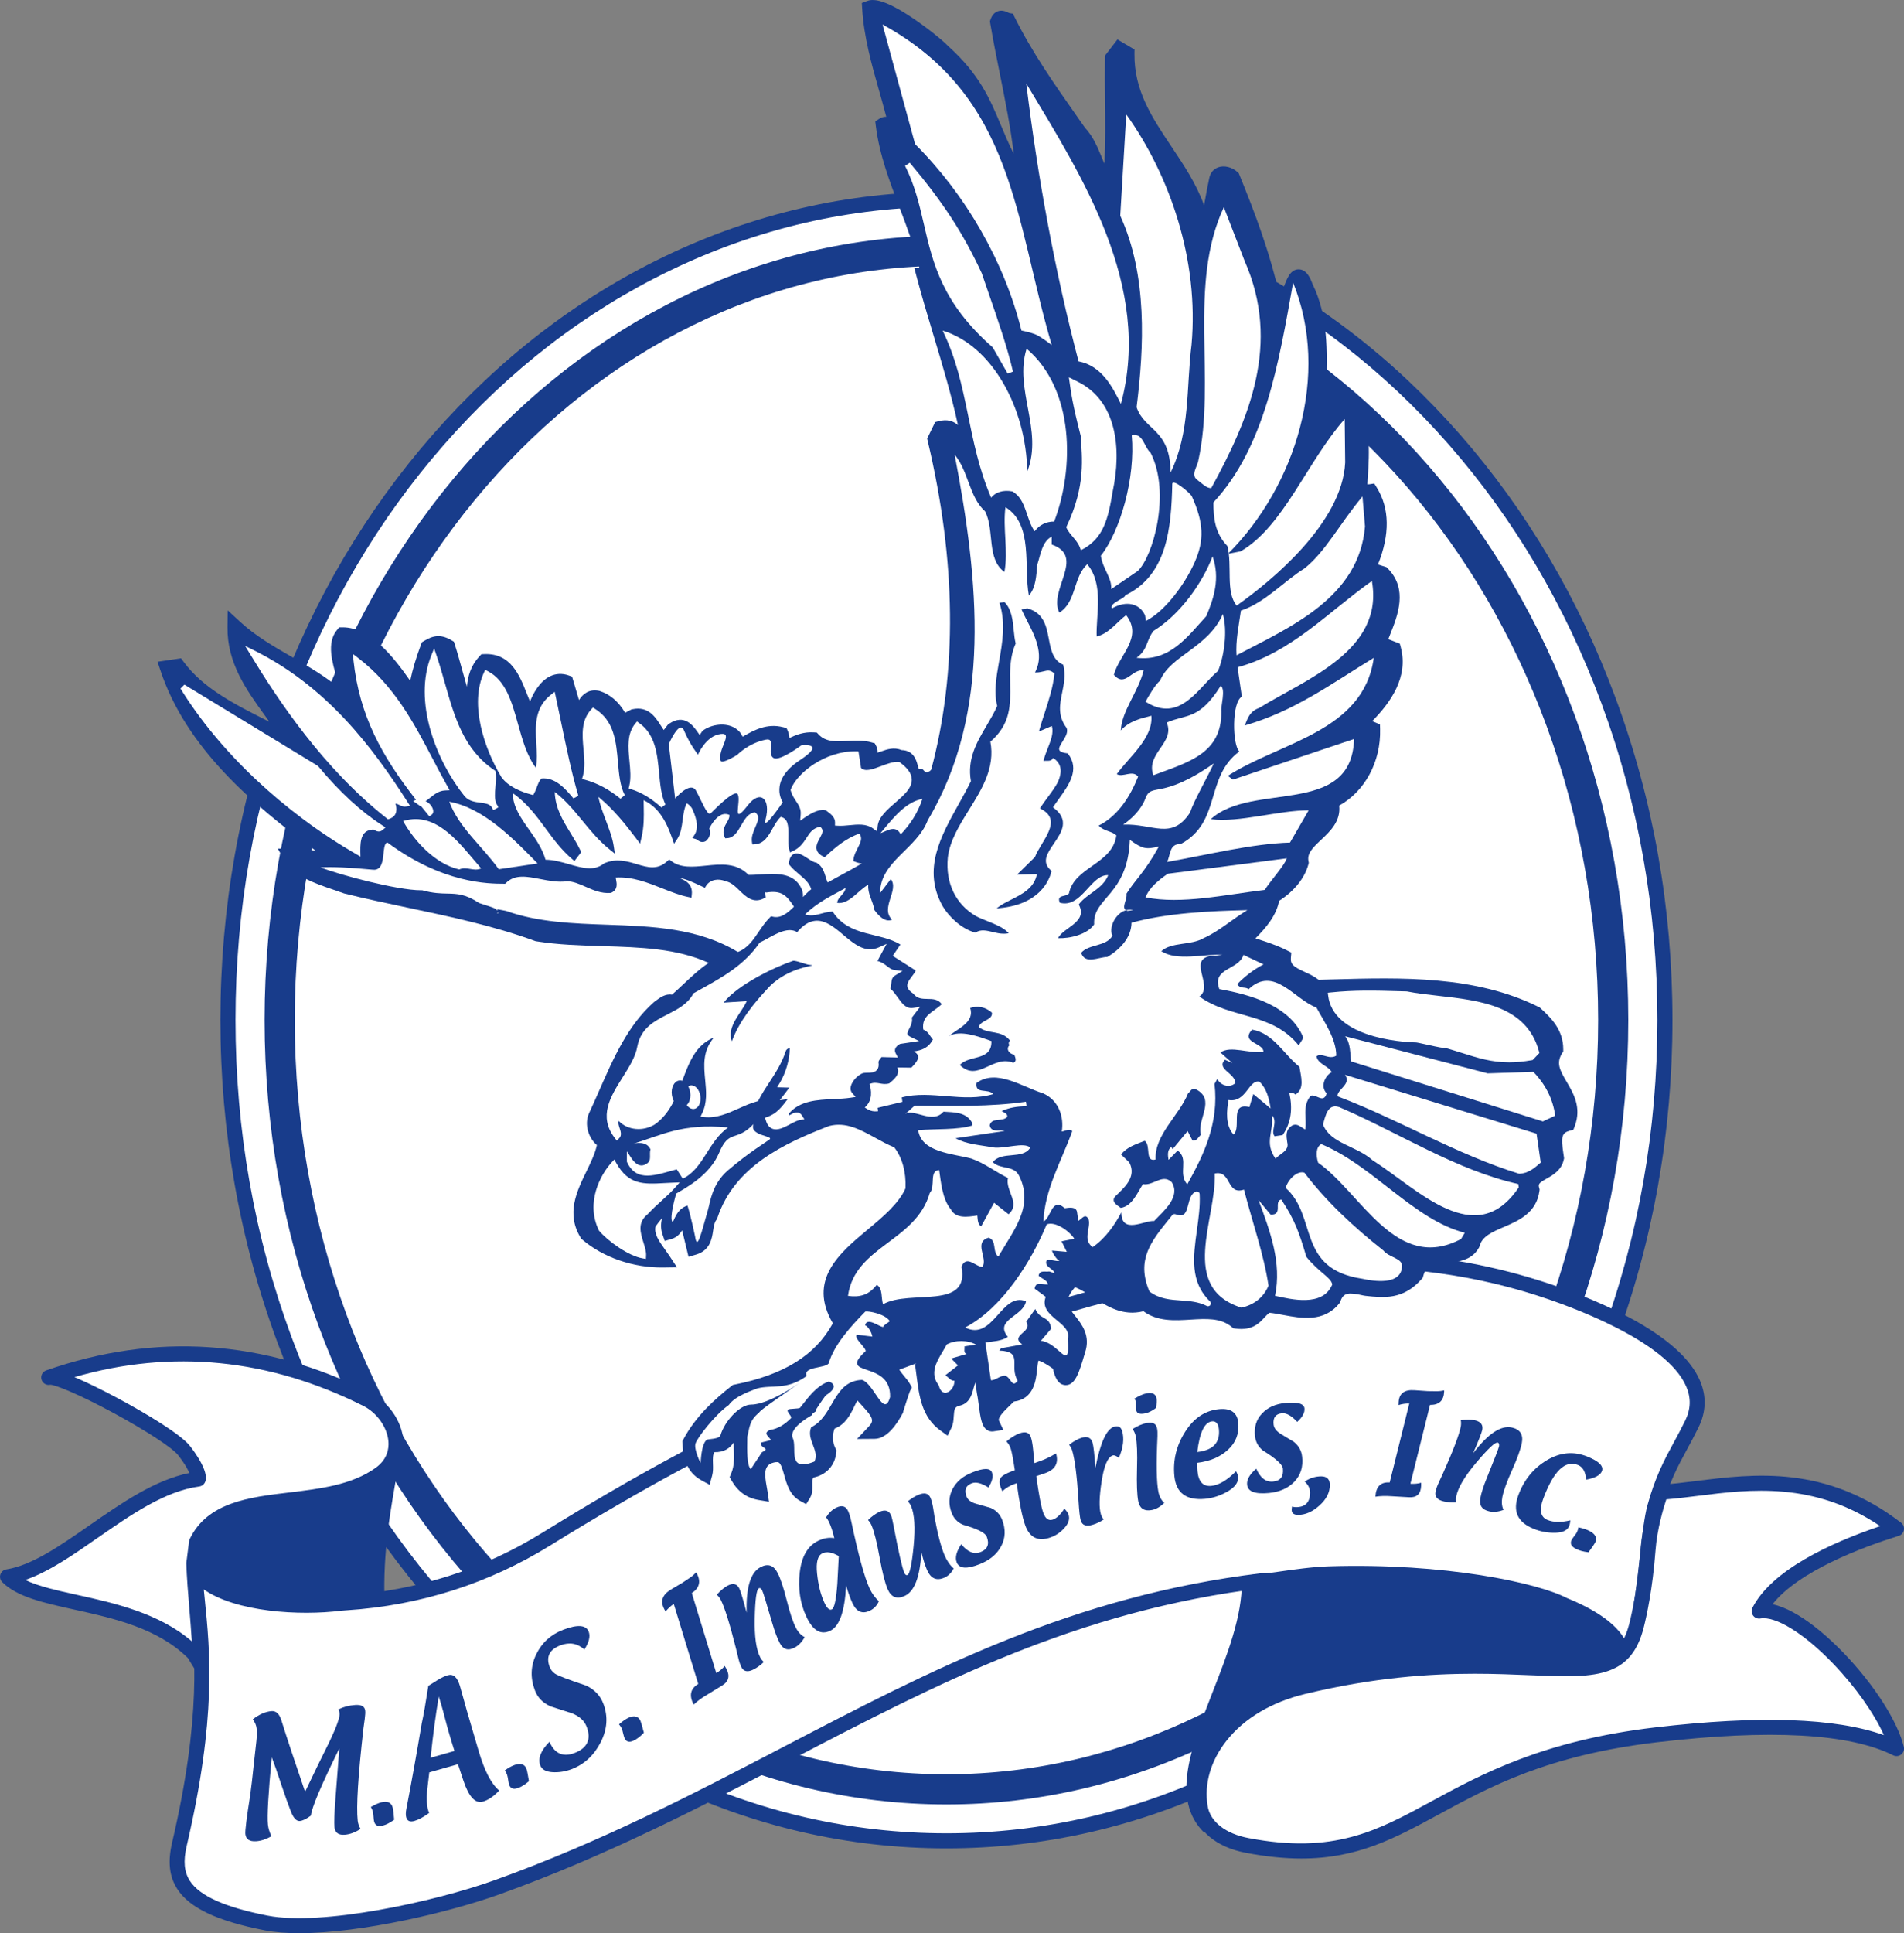 <?xml version="1.0" encoding="utf-8"?>
<!-- Generator: Adobe Illustrator 23.0.6, SVG Export Plug-In . SVG Version: 6.00 Build 0)  -->
<svg version="1.1" id="Layer_1" xmlns="http://www.w3.org/2000/svg" xmlns:xlink="http://www.w3.org/1999/xlink" x="0px" y="0px"
	 viewBox="0 0 1290.96 1310.2" style="enable-background:new 0 0 1290.96 1310.2;" xml:space="preserve">
<rect x="0" y="0" width="1290.96" height="1310.2" fill="#808080" stroke="none"/>
<style type="text/css">
	.st0{fill:#FFFFFF;}
	.st1{fill:#183C8B;}
</style>
<g>
	<g>
		<path class="st0" d="M1128.86,691.32c0,307.22-218.09,556.3-487.15,556.3c-269.05,0-487.15-249.07-487.15-556.3
			c0-307.22,218.1-556.28,487.15-556.28C910.77,135.04,1128.86,384.1,1128.86,691.32z"/>
		<path class="st1" d="M641.71,1252.73c-66.54,0-131.09-14.88-191.85-44.23c-58.63-28.32-111.28-68.85-156.47-120.46
			c-45.15-51.56-80.59-111.59-105.35-178.42c-25.61-69.15-38.6-142.6-38.6-218.31c0-75.7,12.99-149.15,38.6-218.3
			c24.75-66.83,60.2-126.85,105.35-178.41c45.19-51.61,97.84-92.13,156.47-120.45c60.76-29.35,125.3-44.23,191.85-44.23
			c66.54,0,131.09,14.88,191.85,44.23C892.19,202.47,944.83,243,990.03,294.6c45.15,51.56,80.59,111.59,105.34,178.41
			c25.61,69.15,38.6,142.6,38.6,218.3c0,75.71-12.99,149.16-38.6,218.31c-24.75,66.83-60.2,126.86-105.34,178.42
			c-45.19,51.61-97.84,92.14-156.47,120.46C772.8,1237.85,708.25,1252.73,641.71,1252.73z M641.71,140.15
			c-64.99,0-128.04,14.54-187.4,43.21c-57.39,27.72-108.94,67.41-153.22,117.98c-44.33,50.62-79.13,109.57-103.45,175.23
			c-25.19,68.01-37.96,140.26-37.96,214.75c0,74.49,12.77,146.74,37.96,214.75c24.32,65.66,59.12,124.61,103.45,175.23
			c44.28,50.57,95.84,90.27,153.22,117.99c59.36,28.67,122.41,43.21,187.4,43.21c64.99,0,128.04-14.54,187.4-43.21
			c57.39-27.72,108.94-67.42,153.22-117.99c44.33-50.62,79.13-109.58,103.45-175.23c25.19-68.01,37.96-140.27,37.96-214.75
			c0-74.49-12.77-146.74-37.96-214.75c-24.32-65.66-59.12-124.61-103.45-175.23c-44.28-50.57-95.83-90.26-153.22-117.98
			C769.75,154.69,706.7,140.15,641.71,140.15z"/>
	</g>
	<g>
		<g>
			<path class="st1" d="M641.71,1222.94c-254.93,0-462.32-238.48-462.32-531.62c0-293.13,207.4-531.61,462.32-531.61
				c254.93,0,462.32,238.48,462.32,531.61C1104.03,984.46,896.63,1222.94,641.71,1222.94z M641.71,180.16
				c-243.65,0-441.87,229.3-441.87,511.16c0,281.86,198.22,511.17,441.87,511.17s441.87-229.31,441.87-511.17
				C1083.58,409.47,885.36,180.16,641.71,180.16z"/>
		</g>
		<g>
			<path class="st1" d="M255.64,1086.17c-1.16-36.6,4.24-64.86,10.66-100.17l0.56-1.77c-1.73,4.23-4.71,8.19-9.12,11.34
				c-39.09,28.17-105.17,6.28-124.52,46.38c-20.92,43.27,55.68,52.28,97.48,46.98c8.34-1.06,17.2-2.08,24.86-1.54L255.64,1086.17z"
				/>
			<path class="st1" d="M207.71,1095.38c-11.09,0-22.36-0.86-32.52-2.56c-15.58-2.6-36.13-8.44-45.52-21.51
				c-4.44-6.18-8.22-16.67-1.01-31.57c12.03-24.92,40.16-28.29,67.36-31.54c20.94-2.5,42.59-5.09,58.76-16.75
				c3.42-2.44,5.9-5.51,7.38-9.14c1.03-2.52,3.87-3.78,6.42-2.85c2.56,0.92,3.94,3.7,3.12,6.3l-0.46,1.46l-0.53,2.93
				c-6.2,34.04-11.1,60.92-9.99,95.85c0,0.16,0,0.31-0.01,0.46l-0.07,1.22c-0.08,1.35-0.7,2.62-1.72,3.51s-2.35,1.34-3.71,1.25
				c-7.09-0.5-15.67,0.47-23.86,1.51C223.91,1094.91,215.86,1095.38,207.71,1095.38z M258.37,1001.3
				c-17.88,11.8-39.86,14.43-61.15,16.98c-26.73,3.2-49.81,5.96-59.43,25.87c-4.1,8.47-4.06,15.42,0.12,21.22
				c12.98,18.06,61.86,22.35,92.16,18.51c6.77-0.86,13.82-1.68,20.4-1.73C249.91,1052.77,253.6,1028.06,258.37,1001.3z"/>
		</g>
		<g>
			<path class="st0" d="M1053.15,1095.37c21.3-14.96-20.52-4.46-39.59-12.3c-38.08-9.68-55.37-10.92-157.79-11.79
				c-204.79,24.84-328.56,139.64-519.08,207.93c-37.45,13.41-116.17,31.88-156.24,24.09c-54.71-10.67-64.83-27.72-58.81-53.38
				c26.05-111.58,11.05-152.03,9.77-195.99l1.81-14.29c-20.92,43.28,55.68,52.33,97.48,47c8.34-1.02,70.78-0.79,140.01-43.68
				c120.25-74.44,203.63-110.13,315.28-146.73c115.25-37.82,240.22-60.83,358.04-22.92c37.81,12.17,125.32,46.36,103.13,91.77
				c-9.51,19.45-18.04,30.26-25.23,56.38c-5.89,21.21-6.51,86.09-21.41,106.15L1053.15,1095.37z"/>
			<path class="st1" d="M202.88,1310.2c-8.65,0-16.57-0.59-23.39-1.92c-32.13-6.27-50.96-15.16-59.26-28
				c-5.47-8.46-6.59-18.47-3.53-31.52c19.98-85.57,15.55-129.19,11.99-164.24c-0.71-6.99-1.39-13.73-1.86-20.44
				c-2.77-6.29-3.75-15.17,1.81-26.66c1.08-2.24,3.63-3.36,6.01-2.66c2.38,0.71,3.91,3.04,3.59,5.5l-1.76,13.9
				c0.08,2.41,0.19,4.82,0.34,7.24c0.32,0.57,0.68,1.13,1.08,1.68c13.01,18.09,61.87,22.37,92.14,18.5
				c1.01-0.12,2.44-0.22,4.43-0.35c48.02-3.13,92.95-17.46,133.54-42.62c125.01-77.39,210.66-112.59,316.37-147.24
				c146.06-47.93,260.83-55.22,361.18-22.92c15.3,4.92,37.94,13.14,58.95,24.34c25.61,13.66,41.81,28.14,48.16,43.04
				c4.45,10.45,4.12,21.02-0.97,31.44c-2.69,5.49-5.27,10.27-7.78,14.89c-6.48,11.96-12.08,22.29-17.12,40.61
				c-1.93,6.94-3.36,19.67-4.87,33.14c-3.18,28.33-6.78,60.45-17.36,74.69c-1.62,2.18-4.68,2.7-6.93,1.17l-47.37-32.22
				c-1.38-0.94-2.21-2.49-2.22-4.16c-0.01-1.43,0.58-2.78,1.6-3.74c-2.18-0.07-4.6-0.09-6.67-0.1c-9.9-0.07-22.19-0.16-31.02-3.66
				c-37.33-9.47-53.63-10.67-155.92-11.55c-125.73,15.31-220.21,64.53-320.24,116.64c-61.22,31.89-124.53,64.87-197.41,90.99
				C304.95,1295.96,245.23,1310.2,202.88,1310.2z M138.17,1077.2c0.2,2.08,0.42,4.17,0.63,6.29c3.63,35.8,8.15,80.35-12.21,167.57
				c-2.42,10.33-1.75,17.63,2.17,23.69c6.61,10.22,23.84,17.92,52.67,23.55c36.71,7.14,112.77-9.29,153.55-23.89
				c72.23-25.89,135.22-58.7,196.15-90.44c100.96-52.59,196.32-102.26,324.03-117.75c0.22-0.03,0.43-0.04,0.66-0.04
				c102.9,0.88,120.73,2.22,159,11.95c0.23,0.06,0.46,0.13,0.68,0.22c7.04,2.89,18.43,2.97,27.58,3.04
				c11.83,0.08,18.96,0.13,20.76,5.89c0.91,2.92-0.37,5.51-2.27,7.65l37.41,25.44c7.13-14.19,10.3-42.44,12.9-65.6
				c1.63-14.49,3.03-27.01,5.17-34.72c5.35-19.42,11.49-30.75,17.98-42.74c2.45-4.53,4.99-9.21,7.58-14.51
				c3.79-7.76,4.04-15.28,0.75-23c-13.38-31.44-80.59-55.18-100.88-61.7c-98.21-31.6-210.99-24.33-354.91,22.91
				c-104.98,34.41-190.05,69.37-314.19,146.22c-42.02,26.04-88.53,40.88-138.23,44.12c-1.75,0.11-3.13,0.2-3.83,0.29
				C203.28,1095.24,159.89,1092.53,138.17,1077.2z"/>
		</g>
		<g>
			<path class="st0" d="M135.86,1127.8c-0.61-23.76-3.87-48.52-4.45-68.3l1.81-14.26c19.35-40.08,85.43-18.18,124.52-46.36
				c19.83-14.32,9.57-41.19-9.09-50.57c-47.95-24.05-122.47-47.34-215.63-14.76c7.83-2.73,81.09,36.25,91.66,49.42
				c8.32,10.46,10.75,18.47,9.72,19.45c-46.21,6.1-90.37,60.14-129.31,66.22c20.96,21.11,88.5,13.94,126.33,51.91L135.86,1127.8z"/>
			<path class="st1" d="M135.86,1132.88c-1.73,0-3.39-0.89-4.33-2.42l-4.13-6.74c-20.61-20.36-50.55-26.98-76.99-32.82
				c-20.89-4.61-38.93-8.6-48.93-18.68c-1.34-1.35-1.82-3.35-1.22-5.16c0.59-1.81,2.16-3.14,4.04-3.43
				c17.27-2.7,36.25-15.88,56.34-29.84c21.73-15.1,44.16-30.68,67.75-35.5c-1.21-2.74-3.53-6.94-7.69-12.16
				c-4.04-5.04-21.89-16.7-43.39-28.34c-24.36-13.19-39.72-19.16-43.13-19.3c-2.5,0.59-5.09-0.79-5.96-3.27
				c-0.92-2.65,0.47-5.54,3.12-6.46c74.14-25.93,148.02-20.88,219.58,15.01c12.45,6.26,21.51,19.25,22.55,32.33
				c0.86,10.78-3.67,20.33-12.77,26.89c-18.31,13.2-41.29,15.94-63.51,18.6c-26.4,3.16-49.24,5.89-59.05,25.13l-1.65,13.02
				c0.28,9.03,1.12,19.12,2.01,29.79c1.04,12.47,2.11,25.36,2.43,38.13c0.06,2.3-1.43,4.34-3.63,5
				C136.83,1132.81,136.34,1132.88,135.86,1132.88z M17.13,1070.79c8.89,4.32,21.49,7.1,35.47,10.19
				c24.72,5.46,55.07,12.17,77.47,31.4c-0.47-7.39-1.08-14.77-1.68-22c-0.91-10.97-1.77-21.33-2.05-30.73
				c-0.01-0.26,0-0.53,0.04-0.79l1.81-14.26c0.07-0.54,0.23-1.08,0.46-1.57c12.03-24.91,40.15-28.27,67.35-31.52
				c20.94-2.5,42.6-5.09,58.77-16.75c7.82-5.65,8.99-12.83,8.59-17.85c-0.76-9.52-7.75-19.42-16.99-24.07
				c-63.93-32.06-129.75-38.61-195.9-19.53c0.23,0.09,0.45,0.19,0.68,0.29c8.06,3.44,18.38,8.49,29.07,14.22
				c19.31,10.35,42.17,24.19,48.41,31.97c2.66,3.35,15.56,20.27,9.27,26.3c-0.78,0.75-1.78,1.23-2.85,1.37
				c-23.12,3.05-46.26,19.13-68.63,34.67C49.38,1053.97,33.09,1065.29,17.13,1070.79z M34.69,938.34
				C34.68,938.34,34.68,938.34,34.69,938.34C34.68,938.34,34.68,938.34,34.69,938.34z"/>
		</g>
		<g>
			<path class="st1" d="M819.86,1238.29c-34.39-34.3,28.31-107.93,27.17-166.75c0,3.1,31.5-4.26,54.35-4.94
				c80.91-2.48,141.73,11.96,159,21.11c34.91,14.09,46.91,32.11,34.79,46.55l-7.4,7.15c-63.53,48.35-138.93,3.79-214.15,23.65"/>
			<path class="st1" d="M816.27,1241.89c-22.46-22.4-8.66-57.73,5.94-95.12c9.92-25.41,20.18-51.67,19.74-75.08
				c0-0.04,0-0.09,0-0.13l10.15-0.1c0,0,0,0.01,0,0.01c-0.04-2.64-2.13-4.1-3.21-4.27c1.9,0.3,10.52-0.94,17.43-1.93
				c10.55-1.51,23.69-3.4,34.9-3.73c78.31-2.41,141.28,11.13,161.29,21.57c24.07,9.76,38.48,21.65,41.66,34.41
				c1.75,7.02-0.02,13.94-5.12,20.02l-0.36,0.39l-7.85,7.54c-38.91,29.62-80.93,25.88-125.42,21.93
				c-29.68-2.64-60.36-5.36-90.5,2.59l-2.59-9.82c31.86-8.41,63.45-5.6,93.99-2.89c42.38,3.76,82.41,7.33,118.14-19.71l6.98-6.75
				c2.88-3.52,3.83-7.07,2.88-10.84c-2.31-9.24-15.37-19.28-35.85-27.55l-0.48-0.22c-18.21-9.65-80.53-22.85-156.47-20.52
				c-10.64,0.32-23.46,2.16-33.76,3.63c-7.35,1.06-12.28,1.74-15.75,1.98c-1.05,23.73-10.85,48.83-20.36,73.17
				c-13.36,34.22-25.98,66.53-8.23,84.24L816.27,1241.89z"/>
		</g>
		<g>
			<path class="st0" d="M1117.43,1050.33c-1.71,22.83-5.16,40.81-7.78,51.19c-14.5,58.08-76.91,5.78-225.83,41.58
				c-50.98,12.26-75.42,49.69-70,81.82c2.25,13.41,14.71,22.57,31.69,25.79c113.4,21.66,119.01-56.33,277.37-74.97
				c58.52-6.87,125.74-9.3,163.01,9.33c-8.22-34.33-65.88-97.87-93.15-93.16c13.76-26.66,60.03-45.52,93.15-55.88
				c-60.54-46.59-117.84-27.22-159.77-24.72C1126.12,1011.32,1118.94,1030.35,1117.43,1050.33z"/>
			<path class="st1" d="M882.4,1259.59c-11.31,0-23.77-1.2-37.84-3.89c-19.87-3.77-33.24-14.96-35.75-29.94
				c-3.01-17.84,2.27-36.44,14.88-52.35c13.48-17.02,33.87-29.21,58.94-35.24c68.97-16.58,118.92-14.48,155.4-12.95
				c42.33,1.78,59.85,2.51,66.7-24.92c1.66-6.57,5.71-24.59,7.64-50.34c0,0,0,0,0,0c1.54-20.47,8.7-39.62,9-40.42
				c0.71-1.87,2.45-3.16,4.45-3.28c7.54-0.45,15.66-1.47,24.26-2.54c39.13-4.9,87.83-11,138.91,28.3c1.5,1.16,2.23,3.05,1.9,4.91
				s-1.67,3.39-3.48,3.96c-25.33,7.92-67.92,23.94-85.61,46.38c18.4,3.87,39.22,23.63,48.32,33.08
				c20.62,21.42,36.6,46.37,40.71,63.56c0.46,1.92-0.24,3.93-1.78,5.16c-1.55,1.23-3.66,1.45-5.43,0.56
				c-29.69-14.85-83.57-17.82-160.14-8.83c-74.03,8.71-113.36,30.09-148.06,48.95C945.53,1245.98,920.48,1259.59,882.4,1259.59z
				 M999.78,1134.36c-30.68,0-68.38,2.53-114.77,13.68c-22.85,5.5-41.3,16.45-53.36,31.67c-10.8,13.63-15.35,29.39-12.82,44.37
				c1.78,10.61,12.11,18.7,27.63,21.65c57.92,11.06,87.13-4.81,124.11-24.91c33.75-18.34,75.75-41.17,151.72-50.11
				c70.24-8.24,122.29-6.47,155.03,5.24c-6.45-14.5-19.27-32.73-34.52-48.57c-19.53-20.29-38.83-32.24-49.2-30.46
				c-1.89,0.33-3.82-0.45-4.96-2c-1.14-1.55-1.3-3.62-0.42-5.33c13.15-25.49,52.51-43.76,86.59-55.29
				c-44.94-30.35-88.28-24.93-123.48-20.52c-7.52,0.94-14.67,1.84-21.52,2.37c-2,6.03-6.23,20.14-7.32,34.56
				c-1.99,26.53-6.2,45.23-7.92,52.04c-8.85,35.46-34.49,34.39-76.97,32.6C1026.35,1134.89,1013.79,1134.36,999.78,1134.36z"/>
		</g>
		<g>
			<g>
				<path class="st1" d="M184.25,1190.95c-2.36,24.79-3.21,40.02-2.6,45.63c0.26,2.46,1.05,5.12,2.38,7.94
					c-3.58,2.03-7,3.14-10.27,3.37c-4.56,0.32-7-1.29-7.4-4.87c-0.23-2.3,0.84-11.03,3.26-26.23c0.49-3.06,1.55-12.26,3.19-27.64
					c0.31-2.96,0.64-5.89,0.99-8.85c0.38-3.47,0.44-6.47,0.17-8.99c-0.24-2.11-1.11-4.15-2.61-6.04c4.41-3.42,8.66-5.25,12.78-5.58
					c3.08-0.22,5.27,1.84,6.62,6.16c3.58,11.44,8.93,27.61,16.09,48.51c5.69-11.98,11.3-23.46,16.78-34.45
					c4.68-9.91,6.89-16.19,6.62-18.77c-0.08-0.64-0.33-1.57-0.76-2.64c3.31-1.67,7.09-2.65,11.29-2.96c4.24-0.3,6.51,0.95,6.82,3.8
					c0.16,1.18,0.02,3.18-0.33,5.9l-0.85,6.11c-3.62,32.13-4.93,52.97-3.88,62.54c0.21,1.95,0.85,3.82,1.93,5.62
					c-3.64,2.4-7.24,3.71-10.76,3.97c-4.21,0.33-6.54-1.38-6.94-5.14c-0.32-2.85-0.06-9.52,0.74-20.09l2.56-33.24
					c-12.4,25.09-18.8,40.27-19.24,45.48c-3.14,2.31-5.66,3.53-7.61,3.67c-2.22,0.15-4.2-1.92-5.93-6.29
					c-1.73-4.34-3.8-10.2-6.25-17.47C188.04,1201.31,185.77,1194.84,184.25,1190.95z"/>
			</g>
			<g>
				<path class="st1" d="M251.43,1224.68c2.8-1.65,5.2-2.7,7.25-3.22c4.19-0.99,6.73,0.23,7.62,3.73c0.28,1.06,0.59,3.78,0.97,8.12
					c-2.88,2.08-5.53,3.43-7.99,4.03c-3.07,0.75-4.94-0.22-5.62-2.82c-0.19-0.76-0.35-1.88-0.43-3.4c-0.09-1.46-0.25-2.62-0.43-3.32
					C252.55,1226.82,252.09,1225.77,251.43,1224.68z"/>
			</g>
			<g>
				<path class="st1" d="M297.49,1149.83l1.54,4.93c0.12,0.48,0.28,0.99,0.44,1.56c0.64,2.15,1.37,4.85,2.21,8.12
					c1.21,4.68,2.11,7.94,2.67,9.79l1.58,5.39l2.19,7.09l-16.14,4.58C293.54,1176.12,295.37,1162.32,297.49,1149.83z
					 M310.51,1195.68l3.68,11.11c3.68,10.95,8.05,15.68,13.13,14.27c3.74-1.09,7.46-3.58,11.12-7.55
					c-5.35-4.51-10-13.45-13.94-26.91l-7.96-27.16c-0.55-1.82-1.32-4.61-2.33-8.35c-1.01-3.72-1.79-6.5-2.35-8.35
					c-1.74-5.99-4.47-8.41-8.17-7.38c-1.91,0.54-4.2,1.59-6.82,3.18l-6.44,4.03c-1.77,11.42-3.26,19.99-4.53,25.66
					c-3.31,19.81-6.78,39.07-10.37,57.75c-0.47,2.38-0.5,4.36-0.05,5.83c0.7,2.39,2.54,3.18,5.52,2.31c2.74-0.75,6.06-2.56,10-5.42
					c-0.28-0.56-0.5-1.21-0.72-1.93c-0.9-3.01-1.11-7.37-0.68-13.08c0.52-4.17,1-8.31,1.47-12.48L310.51,1195.68z"/>
			</g>
			<g>
				<path class="st1" d="M342.25,1199.89c2.65-1.9,4.96-3.15,6.94-3.79c4.12-1.34,6.73-0.34,7.87,3.04
					c0.36,1.07,0.88,3.75,1.57,8.04c-2.69,2.36-5.22,3.92-7.65,4.71c-2.99,0.98-4.92,0.22-5.78-2.34c-0.25-0.73-0.47-1.84-0.68-3.37
					c-0.21-1.45-0.43-2.55-0.69-3.3C343.51,1201.93,343,1200.93,342.25,1199.89z"/>
			</g>
			<g>
				<path class="st1" d="M372.55,1180.48c3.51,8.04,9.19,10.58,17.05,7.57c8.68-3.34,11.4-9.27,8.15-17.82
					c-1.57-4.12-4.96-7.16-10.15-9.14c-4.69-1.52-9.39-3.04-14.12-4.54c-5.31-2.29-8.92-5.89-10.78-10.85
					c-3.24-8.46-2.94-16.66,0.88-24.51c3.81-7.88,9.91-13.42,18.32-16.65c9.74-3.72,15.51-3.28,17.28,1.36
					c1.17,3.16,0.2,7.18-2.97,12.03c-4.71-4.21-10.13-5.16-16.26-2.82c-7.48,2.88-9.88,7.77-7.22,14.79
					c0.64,1.64,1.82,3.15,3.57,4.42c1.78,1.23,8.82,3.98,21.16,8.09c5.69,2.72,9.54,6.79,11.62,12.23
					c3.29,8.67,2.68,17.4-1.83,26.22c-4.52,8.81-11.07,14.88-19.66,18.17c-4.29,1.62-8.65,2.31-13.06,2.05
					c-4.41-0.31-7.14-1.81-8.21-4.6C364.54,1191.85,366.63,1186.48,372.55,1180.48z"/>
			</g>
			<g>
				<path class="st1" d="M419.69,1168.62c2.46-2.13,4.65-3.62,6.55-4.48c3.94-1.74,6.63-0.99,8.07,2.31
					c0.43,1.03,1.18,3.66,2.26,7.88c-2.46,2.62-4.85,4.42-7.16,5.45c-2.9,1.29-4.88,0.69-5.94-1.75c-0.31-0.74-0.64-1.82-0.98-3.3
					c-0.33-1.45-0.65-2.54-0.95-3.28C421.11,1170.55,420.51,1169.62,419.69,1168.62z"/>
			</g>
			<g>
				<path class="st1" d="M456.83,1087.07c-2.15,1.41-3.99,3.14-5.57,5.14l-0.93-1.76c-2.77-5.25-1.25-9.62,4.52-13.12l8.14-4.84
					c1.53-1.02,3.2-2.15,5.03-3.36c1.49-1.04,2.81-2.2,3.94-3.53l0.61,1.01c2.75,5.34,1.61,9.71-3.51,13.09l16.59,54.2
					c2.38-1.41,4.3-3.04,5.68-4.83c0.57,0.89,0.95,1.54,1.2,1.98c2.53,4.84,1.54,8.63-2.99,11.36l-3.43,2.09l-6.95,4.25
					c-3.55,2.1-6.52,4.29-8.84,6.53c-3.26-6.15-2.21-10.85,3.1-13.99L456.83,1087.07z"/>
			</g>
			<g>
				<path class="st1" d="M506.23,1093.01c-0.48-17.01,2.63-27.31,9.32-30.84c5.08-2.74,8.99-1.43,11.7,3.89
					c1.95,3.8,4.01,9.97,6.17,18.54c2.16,8.59,4.23,14.78,6.18,18.55c1.57,3.09,3.57,5.2,5.98,6.4c-1.83,3.25-4.08,5.63-6.74,7.05
					c-4.51,2.4-7.91,1.33-10.21-3.16c-1.73-3.33-3.37-7.7-4.95-13.16c-3.98-13.7-6.28-21.16-6.93-22.44
					c-0.69-1.35-1.43-1.8-2.25-1.36c-1.58,0.82-2.48,7.5-2.75,20.04c-0.3,12.54,0.95,21.49,3.74,26.86
					c0.47,0.92,1.27,1.97,2.37,3.06c-2.11,2.02-4.3,3.61-6.57,4.84c-4.14,2.21-6.98,1.75-8.59-1.32c-0.8-1.62-1.54-3.78-2.18-6.54
					l-1.64-6.73c-4.2-16.56-7.61-27.39-10.17-32.4c-0.72-1.37-1.62-2.52-2.72-3.49c2.56-2.84,5.02-4.91,7.33-6.13
					c3.64-1.96,6.29-1.33,7.89,1.79C502.1,1078.2,503.78,1083.71,506.23,1093.01z"/>
			</g>
			<g>
				<path class="st1" d="M567.73,1073.4c-0.79,10.74-2.03,16.52-3.72,17.32c-1.59,0.81-3.26-0.68-4.99-4.4
					c-2.56-5.48-4.22-12.07-5.01-19.74c-0.82-7.69,0.37-12.27,3.54-13.8c2.9-1.4,6.62-0.8,11.15,1.83
					C568.37,1060.86,568.05,1067.11,567.73,1073.4z M577.98,1086.49c2.74,5.93,6.69,7.61,11.85,5.12c2.8-1.33,4.8-3.49,6.09-6.46
					c-2.53-2.13-4.63-5.03-6.33-8.65c-3.41-7.32-7.52-22.35-12.34-45.08c-0.66-3.1-1.41-5.58-2.24-7.39
					c-1.55-3.31-4.22-4.08-7.99-2.24c-2.66,1.24-4.94,3.42-6.93,6.53c0.85,1.13,1.51,2.16,1.99,3.21c1.4,3,2.58,6.62,3.58,10.91
					c-3.54-0.58-7.15,0.02-10.81,1.77c-7.19,3.45-11.39,10.66-12.61,21.57c-1.22,10.94,0.27,20.88,4.47,29.88
					c4.4,9.48,9.83,12.64,16.27,9.54c6.22-3,9.78-13.18,10.7-30.58C575.13,1079.52,576.56,1083.45,577.98,1086.49z"/>
			</g>
			<g>
				<path class="st1" d="M615.59,1017.46c2.06-1.73,4.35-3.18,6.85-4.28c4.3-1.86,7.1-1.2,8.46,1.99c0.71,1.67,1.3,3.88,1.77,6.67
					l1.08,6.87c2.03,11.14,4.28,19.65,6.71,25.44c1.59,3.69,3.64,6.65,6.13,8.82c-1.42,2.93-3.56,5.06-6.37,6.3
					c-5.34,2.31-9.26,0.5-11.79-5.51c-1.36-3.23-2.62-7.21-3.74-12.05c-0.83,17.02-4.67,27.03-11.51,30
					c-5.27,2.3-9.08,0.7-11.42-4.85c-1.73-4.07-3.54-11.23-5.4-21.45c-1.87-10.26-3.67-17.44-5.4-21.55
					c-0.59-1.4-1.4-2.63-2.43-3.67c2.79-2.64,5.41-4.53,7.83-5.6c3.8-1.63,6.4-0.89,7.79,2.42c0.47,1.1,1.04,3.38,1.68,6.86
					c3.37,17.79,5.8,28.47,7.29,31.97c0.62,1.42,1.31,1.94,2.14,1.6c1.6-0.71,3-7.3,4.2-19.75c1.18-12.46,0.6-21.45-1.75-26.96
					C617.28,1019.71,616.59,1018.65,615.59,1017.46z"/>
			</g>
			<g>
				<path class="st1" d="M651.78,1046.56c4.22,5.32,8.62,7.08,13.2,5.26c4.63-1.83,6-5.3,4.06-10.33
					c-1.02-2.66-6.41-5.38-16.17-8.14c-3.63-1.58-6.15-4.22-7.6-7.95c-2.25-5.83-2.05-11.23,0.59-16.24
					c2.63-5.04,7.06-8.78,13.29-11.21c7.75-3.12,12.22-3.12,13.39-0.07c1.05,2.66,0.26,6.08-2.35,10.24
					c-4.77-3-8.56-3.96-11.41-2.81c-4.01,1.55-5.16,4.58-3.43,8.95c0.87,2.31,3.09,3.95,6.61,4.91c3.18,0.93,6.39,1.83,9.66,2.76
					c3.75,1.58,6.41,4.33,7.89,8.19c2.44,6.38,2.22,12.28-0.65,17.71c-2.86,5.46-7.77,9.56-14.59,12.25
					c-8.76,3.49-13.96,3.09-15.62-1.26C647.4,1055.63,648.44,1051.52,651.78,1046.56z"/>
			</g>
			<g>
				<path class="st1" d="M689.36,1005.24l-1.72,0.59c-2.96,1.03-5.62,2.68-8.03,4.86c-0.55-1.19-0.94-2.1-1.15-2.7
					c-0.86-2.45-0.9-4.49-0.15-6.1c0.75-1.6,3.99-3.44,9.77-5.51c-1.18-7.8-2.14-12.78-2.86-14.86c-0.59-1.67-1.54-3.23-2.81-4.61
					c3.03-2.62,6.01-4.49,8.99-5.52c3.91-1.39,6.43-0.54,7.51,2.52c0.69,2.01,1.22,4.91,1.59,8.75c0.56,5.84,0.87,8.82,0.88,8.97
					l4.15-1.5c3.34-1.19,6.84-2.88,10.5-5.11c1.9,6.53-0.5,10.93-7.22,13.35c-0.61,0.22-1.58,0.55-2.99,1.02
					c-1.37,0.45-2.46,0.8-3.18,1.05c1.72,12.47,3.27,20.71,4.68,24.7c1.47,4.2,3.67,5.75,6.61,4.73c2.57-0.93,5.15-3.37,7.71-7.39
					c1.43,1.37,2.38,2.71,2.84,4.03c0.97,2.8,0.13,5.75-2.57,8.83c-2.69,3.1-5.88,5.3-9.57,6.62c-8.5,3.02-14.27,0.23-17.3-8.44
					C693.04,1027.86,691.16,1018.41,689.36,1005.24z"/>
			</g>
			<g>
				<path class="st1" d="M748.27,1029.86c-2.21,1.51-4.71,2.71-7.39,3.52c-4.42,1.38-7.11,0.41-8.12-2.89
					c-0.58-1.83-1.08-6.41-1.52-13.71c-1.02-16.47-2.47-27.74-4.3-33.81c-0.44-1.33-1.11-2.63-2.05-3.83
					c3.08-2.31,5.84-3.87,8.35-4.67c3.96-1.23,6.48-0.16,7.52,3.21c0.66,2.23,1.32,7.96,1.95,17.15
					c3.29-16.98,7.47-26.24,12.67-27.89c2.77-0.83,4.58,0.07,5.41,2.79c1.58,5.11,0.86,11.24-2.16,18.33
					c-1.78-1.4-3.15-1.95-4.15-1.63c-3.39,1.04-5.88,6.88-7.54,17.5c-1.66,10.63-1.82,18.12-0.48,22.47
					C746.78,1027.4,747.38,1028.58,748.27,1029.86z"/>
			</g>
			<g>
				<path class="st1" d="M767.94,968.47c3.37-2.12,6.58-3.48,9.52-4.05c4.08-0.8,6.4,0.38,7.04,3.53c0.31,1.44,0.41,3.24,0.31,5.41
					c-0.89,18.7-0.68,31.3,0.63,37.77c0.64,3.13,1.98,5.63,3.96,7.43c-2.65,2.63-5.46,4.24-8.35,4.83c-5.16,1-8.27-0.94-9.29-5.94
					c-0.84-4.31-1.12-11.66-0.84-22.04c0.31-10.35,0.01-17.71-0.84-22C769.72,971.69,769.01,970.05,767.94,968.47z M783.78,954.23
					c-2.57,1.97-5.05,3.2-7.4,3.68c-3.56,0.71-5.56,0.03-5.97-2.02c-0.13-0.7-0.21-1.73-0.21-3.14c0-1.42-0.1-2.5-0.22-3.17
					c-0.1-0.5-0.39-1.01-0.88-1.62c3.19-1.96,5.97-3.17,8.3-3.65c3.94-0.76,6.17,0.38,6.75,3.42
					C784.46,949.05,784.3,951.27,783.78,954.23z"/>
			</g>
			<g>
				<path class="st1" d="M821.84,963.31c2.66-0.25,4.21,1.56,4.61,5.41c0.85,9.08-4.04,14.22-14.66,15.36
					C813.39,970.68,816.76,963.75,821.84,963.31z M832.65,982.53c5.31-4.89,7.6-10.98,6.91-18.26c-0.66-6.85-4.95-9.95-12.76-9.26
					c-9.54,0.86-17.25,5.93-23.18,15.27c-5.95,9.28-8.42,19.31-7.36,30.09c1.11,11.43,8.04,16.58,20.69,15.46
					c5.29-0.47,10.45-2.16,15.5-5.06c4.98-2.94,7.35-6.19,6.99-9.85c-0.12-1.13-0.57-2.37-1.38-3.78
					c-6.13,6.16-11.75,9.45-16.86,9.91c-5.48,0.49-8.59-2.82-9.26-9.93c-0.16-1.54-0.22-3.41-0.2-5.69
					C820.35,990.39,827.33,987.46,832.65,982.53z"/>
			</g>
			<g>
				<path class="st1" d="M851.78,995.39c2.72,6.27,6.51,9.2,11.42,8.71c5-0.48,7.2-3.39,6.64-8.8c-0.32-2.78-4.87-6.87-13.58-12.24
					c-3.15-2.51-4.88-5.77-5.35-9.72c-0.67-6.21,0.9-11.35,4.8-15.39c3.83-4.09,9.07-6.43,15.73-7.11
					c8.32-0.8,12.66,0.44,13.02,3.63c0.32,2.85-1.31,5.9-4.93,9.2c-3.85-4.19-7.27-6.12-10.32-5.85c-4.31,0.41-6.18,2.93-5.67,7.62
					c0.26,2.44,1.96,4.65,5.12,6.55c2.89,1.76,5.81,3.51,8.71,5.27c3.2,2.61,5.08,5.94,5.51,10.07c0.75,6.75-0.99,12.35-5.17,16.78
					c-4.2,4.44-9.99,7.03-17.29,7.74c-9.41,0.89-14.35-0.92-14.84-5.53C845.2,1002.86,847.25,999.23,851.78,995.39z"/>
			</g>
			<g>
				<path class="st1" d="M876.01,1021.06c0.9,0.25,1.69,0.38,2.47,0.4c6.53,0.07,9.77-3.25,9.77-9.95c0-2.7-1.21-5.18-3.65-7.43
					c3.69-2.42,7.5-3.53,11.35-3.5c3.82,0.06,5.72,2.02,5.72,5.92c0,4.96-2.33,9.58-7.07,13.84c-4.7,4.25-9.54,6.37-14.55,6.34
					c-2.84-0.05-4.25-1.16-4.25-3.27C875.79,1022.95,875.85,1022.16,876.01,1021.06z"/>
			</g>
			<g>
				<path class="st1" d="M955.53,951.21c-2.52-0.06-4.98,0.3-7.3,1.06l0.07-1.96c0.31-5.82,3.8-8.54,10.46-8.13l9.33,0.64
					c1.82,0,3.8,0.03,5.96,0.07c1.78,0.01,3.47-0.2,5.1-0.62l-0.01,1.14c-0.3,5.9-3.49,8.84-9.56,8.74l-13.29,53.46
					c2.8,0.16,5.22-0.07,7.27-0.71c0.02,1.01,0.02,1.77,0,2.25c-0.27,5.39-3.01,7.92-8.21,7.58l-3.97-0.22l-8-0.47
					c-4.11-0.3-7.7-0.15-10.81,0.32c0.33-6.84,3.58-10.06,9.68-9.64L955.53,951.21z"/>
			</g>
			<g>
				<path class="st1" d="M998.76,985.04c10.1-13.34,18.86-19.19,26.29-17.58c5.62,1.25,7.91,4.77,6.77,10.63
					c-0.82,4.17-3,10.23-6.57,18.2c-3.6,8.01-5.78,14.06-6.62,18.26c-0.63,3.36-0.38,6.28,0.79,8.74c-3.43,1.33-6.63,1.69-9.63,1.01
					c-4.99-1.09-7.04-4.1-6.06-9.05c0.7-3.66,2.13-8.1,4.26-13.3c5.29-13.07,8.09-20.3,8.38-21.66c0.25-1.53-0.04-2.37-0.96-2.59
					c-1.72-0.34-6.54,4.2-14.46,13.58c-7.97,9.43-12.47,17.09-13.6,23.02c-0.2,1.06-0.22,2.34-0.05,3.89
					c-2.85,0.17-5.57-0.01-8.1-0.56c-4.59-1.01-6.53-3.21-5.88-6.58c0.33-1.76,1.1-3.9,2.28-6.45l2.86-6.2
					c6.91-15.46,10.87-25.96,11.97-31.48c0.26-1.49,0.28-2.93,0.02-4.42c3.74-0.5,6.92-0.49,9.51,0.06c4,0.91,5.72,3.06,5.06,6.52
					C1004.61,971,1002.54,976.32,998.76,985.04z"/>
			</g>
			<g>
				<path class="st1" d="M1064.74,1030.39c-0.15,1.59-0.42,2.84-0.73,3.69c-1.12,3.03-4.31,4.62-9.49,4.72
					c-5.15,0.12-10.14-0.8-14.84-2.74c-10.81-4.41-14.2-11.99-10.19-22.76c3.89-10.48,10.41-18.38,19.46-23.74
					c9.1-5.34,18.2-6.1,27.38-2.35c7.82,3.14,11.05,6.44,9.84,9.79c-1.05,2.79-4.64,4.71-10.73,5.84c-0.38-5.27-2.21-8.59-5.48-9.91
					c-8.73-3.59-16.6,4.02-23.59,22.74c-2.87,7.68-1.93,12.51,2.89,14.47C1053.34,1031.8,1058.48,1031.87,1064.74,1030.39z"/>
			</g>
			<g>
				<path class="st1" d="M1070.21,1035.13c3.2,0.71,5.79,1.55,7.72,2.59c3.92,2.11,5.14,4.73,3.58,7.82
					c-0.48,0.95-1.98,3.14-4.47,6.49c-3.64-0.41-6.56-1.24-8.85-2.49c-2.9-1.56-3.77-3.5-2.59-5.83c0.32-0.65,0.94-1.56,1.83-2.72
					c0.89-1.13,1.53-2.03,1.84-2.69C1069.71,1037.43,1069.99,1036.38,1070.21,1035.13z"/>
			</g>
		</g>
		<g>
			<path class="st1" d="M607.33,955.79c0-0.1,4.48-14.24,5.14-15.43c-3.21-5.66-12.82-11.91-6.86-19.73
				c17.82,2.77,18.71-23.55,35.95-19.17c-9.41,6.01-9.24,16.12-15.87,24.76c2.18,15.08,2.46,30.19,14.83,39.13
				c2.45-5-1.53-14.52,8.33-17.53c5.42-0.8,5.46-6.23,7.13-11.09c0.99-3.98-0.63-11.21,5.12-15.11c5.54,10.69,5.54,19.21,6.73,24.46
				c1.2,7.57,1.97,19.41,4.89,18.98c-3.42-7.17,7.45-14.52,12.33-20.13c24.93-0.62-0.59-45.52,33.42-20.28
				c3.99,20.28,9.03,1.46,12.31-9.51c7.18-21.04-27.32-23.92-3.46-48.68c17.36,5.12,28.73,23.41,49.07,16.55
				c16.43,15.23,43.87-2.67,61.9,12.35c13.35,1.86,13.88-7.44,21.32-10.87c14.36,0.95,33.02,9.74,44.4-4.27
				c3.9-11.34,13.75-8.93,21.9-7.09c12.77,1.35,23.34,2.65,34.15-9.66c5.47-20.78,29.96-5.97,38.16-20.26
				c5.08-19.17,37.47-14,40.47-36.72c-3.43-12.57,14.26-10.57,16.6-21.69c-1.54-10.53-3.73-20.19,7.63-23.38
				c7.99-21.17-19.64-31.7-8.12-50.31c0-10.75-6.53-17.5-13.81-24.1c-45.18-22.47-99.22-19.09-148.86-17.87
				c-7.37-7.32-23.18-7.28-21.98-20.56c-9.37-4.74-19.24-7.12-28.39-10.38c8.97-9.02,19.49-18.26,20.81-30.77
				c8.72-5.1,16.99-13.3,19.56-22.85c-3.29-17.19,25.97-22.31,20.04-41.4c18.58-8.15,28.99-28.9,28.44-48.8l-9.29-4
				c13.92-12.82,28.77-30.39,23.48-50.35l-10.07-3.89c4.96-14.57,16.47-33.19,2.56-47.26l-9.93-3.14
				c7.18-15.67,12.18-35.61,1.81-52.52c-2.3,0.34-6.4-0.57-7.52,2.65c0.33-19.25,5.34-44.58-6.8-62.77
				c-9.85-2.39-16.25,7.8-20.68,15.35c-1.97-29.68,5.58-64.6-9.01-93.95c-8.03-21.79-10.48,14.62-19.69,22.12
				c-5.83-34.48-17.51-65.8-29.9-96.24c-3.59-3.3-10-3.9-10.79,1.6c-2.88,12.73-4.1,25.96-8.63,38.18
				c-5.51-48.38-52.7-73.67-52.11-123.7l-5.18-3.07l-4.67,6.07c-0.46,29.27,1.42,58.19-1.48,87.07
				c-10.15-10.03-10.93-26.05-21.18-36.82c-17.01-24.38-34.79-48.65-48.24-75.86c-2.42-0.4-5.31-3.81-6.96,1.03
				c6.16,36.75,16.31,73.68,17.82,111.12c-25.17-37.01-20.45-60.24-55.01-91.21c-5.66-6.08-39.84-33.07-49.59-29.33
				c1.64,27.44,11.68,52.84,17.96,79.57c-2.09,1.84-5.85-2.21-8.72-0.25c4.29,34.71,23.95,66.4,30.54,100.76l-3.09,0.46
				c10.71,40.7,26.13,81.43,32.29,123.55c-8.71-5.63-8.06-22.62-21-19.17l-3.63,7.45c18.51,77.95,21.11,155.18,2.16,225.61
				c-2.42,4.97-9.27,6.75-13.04,2.71c-8.73-0.25-2.76-13.42-12.92-12.68c-7.71-4.25-14.91,6.05-22.87,0.32
				c1.33-1.75,3.43-3.58,2.32-5.73c-12.36-3.55-27.85,4.13-38.11-6.64c-7.19-0.48-12.26,2.59-17.47,4.87
				c-4.86-0.8-3.2-5.66-4.41-8.54c-11.48-2.93-20.68,4.59-30.19,9.84c2.11-12.61-12.24-13.55-19.45-8.65l-4.52,6.83
				c-7.62-3.49-8.94-17.89-19.01-11.02l-5.95,7.78c-7.96-5.71-9.18-19.35-20.64-16.9l-8.1,4.28c-3.42-7.17-8.38-14.13-16.66-16.75
				c-8.95-1.75-10.4,10-13.5,15.83l-7.83-26.51c-10.83-3.77-17.68,8.77-20.45,16.88c-1.21,2.47-2.32,5.71-2.67,8.83
				c-10.71-13.77-10.67-40.66-31.92-39.84c-11.6,12.5-5.19,29.2-7.74,44.2c-8.08-17.28-11.59-35.95-17.43-54.3
				c-5.2-3.06-8.29-2.61-13.38,0.45c-4.56,12.18-7.63,23.42-8.99,35.9c-9.92-13.88-28.25-44.37-48.77-44.4
				c-9.41,11.38,7.35,36.71,4.47,49.44c-22.53-24.33-53.8-32.75-77.54-54.6c-0.36,30.01,21.61,50.58,36.08,73.81l-3.85,0.57
				c-24.88-13.22-54.26-25.01-71.05-47.87l-6.95,1.03c18.3,54.93,67.57,94.5,116.94,129.44c-10.04,1.49-22.43-2.06-33.47-1.95
				c6.4,11.33,24.41,15.58,37.76,20.53c42.67,10.58,87.86,16.94,129.63,32.27c42.11,6.82,89.74-2.55,126.97,19.58
				c-12.71,4.99-23.45,18.08-34.74,27.44c-3.51-2.53-6.95,1.03-9.81,3c-21.03,18.48-30.88,48.39-42.94,73.95
				c-2.32,5.75,0.42,13.81,6.4,16.78c-2.45,21.11-25.67,40.67-12.2,62.53c14.49,12.46,34.26,17.97,51.6,17.72
				c-5.08-7.72-12.49-15.1-9.94-24.67c5.2-7.72,10.07-12.26,16.6-16.29c1.77,6.64-5.08,13.78-2.33,21.84
				c5.31-1.56,5.75-9.3,10.62-13.9l5.94,24.52c10.62-3.1,5.77-14.68,11.08-21.62c12.07-36.38,46.77-53.05,78.96-65.5
				c18.99-5.12,32.93,8.98,48.82,15.06c7.63,8.86,10.28,21.54,9.6,33.15c-13.39,32.72-76.07,47.41-48.46,90.17
				c-14.07,28.22-41.47,40.73-71.44,46.7c-12.04,9.49-23.86,20.49-31.28,34.61c0.54,9.19,2.42,16.56,10.15,20.8
				c1.54-5.62-2.09-14.3,4.21-19.84c21.77,2.92,5.26-28.51,31.84-25.47c-20.27,9.47-6.25,30.4-13.62,47.36
				c3.2,5.67,7.73,9.61,15.02,10.82c-0.98-6.75-5.27-19.96,5.88-24.67c18.78-6.64,11.49,19.04,23.5,25.71
				c2.57-4.23-1.73-12.04,4.78-16.11c7.74-1.13,11.72-6.36,12.39-12.57c-3.32-6.42-2.87-14.15,0.23-20.01
				c11.5-2.5,11.72-17.1,19.47-23.62c3.75,9.42,22.21,18.13,11.25,29.74c5.53-0.04,11.39-8.38,14.96-15.27"/>
			<path class="st1" d="M546.57,1019.45l-4.27-2.37c-6.81-3.78-8.92-11.34-10.62-17.41c-1.01-3.6-2.15-7.67-3.74-8.5
				c-0.86-0.44-2.61-0.26-4.83,0.51c-4.9,2.15-4.95,6.9-3.25,16.02c0.22,1.16,0.42,2.24,0.55,3.19l0.99,6.88l-6.85-1.14
				c-8.22-1.37-14.31-5.73-18.61-13.33l-1.24-2.2l1.01-2.32c2.38-5.46,2.08-11.68,1.77-18.26c-0.04-0.93-0.09-1.88-0.13-2.84
				c-2.36,3.71-6.2,6.69-13.03,6.5c-1.06,1.87-1.05,4.36-0.93,7.85c0.09,2.66,0.18,5.41-0.55,8.07l-1.7,6.2l-5.64-3.09
				c-10.3-5.64-12.24-15.78-12.78-24.95l-0.08-1.41l0.66-1.25c8.36-15.9,21.83-27.72,32.63-36.23l0.96-0.75l1.19-0.24
				c33.56-6.69,54.81-19.91,66.6-41.52c-17.19-29.45,4.43-47.51,23.57-63.49c10.38-8.67,21.11-17.63,25.71-28.04
				c0.47-10.95-2.29-20.95-7.66-27.76c-4.51-1.84-8.81-4.21-12.98-6.5c-10.2-5.61-19.83-10.91-31.19-7.96
				c-30.62,11.86-64.17,27.45-75.71,62.27l-0.27,0.81l-0.52,0.68c-1.29,1.69-1.69,4.37-2.12,7.21c-0.8,5.34-2.01,13.41-11.57,16.2
				l-5.1,1.49l-4.34-17.9c-1.57,2.48-3.7,4.78-7.11,5.79l-4.67,1.38l-1.57-4.61c-1.33-3.92-1.04-7.56-0.3-10.8
				c-1.5,1.68-2.95,3.55-4.42,5.69c-0.91,4.82,1.85,9.11,6.4,15.43c1.02,1.42,2.07,2.88,3.06,4.38l5.09,7.73l-9.26,0.13
				c-20.28,0.3-40.85-6.79-54.99-18.95l-0.6-0.51l-0.41-0.67c-10.04-16.3-2.67-31.47,3.84-44.85c3.02-6.21,5.89-12.12,7.15-17.96
				c-5.86-4.96-8.45-13.92-5.57-21.05l0.12-0.27c2.42-5.13,4.71-10.35,7.14-15.87c9.56-21.76,19.44-44.26,37.05-59.73l0.47-0.36
				c0.39-0.27,0.8-0.58,1.21-0.89c2.13-1.61,6.05-4.56,10.51-3.77c2.48-2.17,4.96-4.5,7.55-6.94c5.52-5.2,11.17-10.52,17.32-14.6
				c-21.58-9.82-46.2-10.56-72.09-11.34c-14.86-0.45-30.22-0.91-44.84-3.28l-0.48-0.08l-0.46-0.17
				c-27.68-10.16-57.44-16.45-86.21-22.53c-14.15-2.99-28.77-6.08-42.9-9.58l-0.54-0.17c-2.23-0.83-4.59-1.63-7.08-2.48
				c-12.69-4.33-27.08-9.24-33.33-20.31l-4.23-7.49l8.6-0.08c5.01-0.05,10.17,0.59,15.15,1.21c0.63,0.08,1.26,0.16,1.88,0.23
				c-43.41-31.66-87.82-69.92-105.26-122.25l-1.91-5.74l15.96-2.36l1.81,2.46c13.13,17.87,34.84,28.84,55.83,39.45
				c0.75,0.38,1.51,0.76,2.27,1.15c-0.97-1.36-1.95-2.71-2.91-4.05c-12.69-17.58-25.81-35.75-25.52-60.11l0.14-11.39l8.38,7.71
				c10.48,9.64,22.37,16.5,34.96,23.76c11.05,6.37,22.38,12.9,32.69,21.5c-0.54-2.02-1.17-4.12-1.78-6.19
				c-3.44-11.59-7.35-24.73-0.16-33.43l1.53-1.84l2.39,0c18.8,0.02,34.54,20.23,45.73,36.21c1.61-7.71,3.97-15.6,7.27-24.42
				l0.62-1.66l1.52-0.91c5.92-3.56,11.09-4.88,18.57-0.47l1.67,0.98l0.59,1.85c1.95,6.12,3.65,12.31,5.3,18.31
				c0.97,3.52,1.92,6.98,2.91,10.39c0.6-7.1,2.58-14.25,8.41-20.52l1.43-1.54l2.1-0.08c17.84-0.69,23.78,14.42,28.58,26.55
				c0.75,1.91,1.49,3.78,2.26,5.57c2.05-5.15,6.34-13.55,13.55-17.06c3.93-1.92,8.26-2.14,12.52-0.66l2.46,0.86l4.69,15.86
				c2.67-4.15,6.77-7.55,13.49-6.24l0.56,0.14c6.97,2.2,12.64,7.04,17.23,14.74l4.25-2.25l0.69-0.15
				c10.72-2.29,15.58,5.32,19.13,10.88c0.71,1.12,1.41,2.21,2.13,3.21l2.86-3.73l0.67-0.46c10.47-7.15,16.49,1.43,19.38,5.55
				c0.48,0.68,0.97,1.38,1.46,2.02l1.88-2.84l0.83-0.56c5.48-3.72,14.89-5.37,21.54-1.11c2.22,1.42,3.86,3.36,4.86,5.68
				c7.8-4.61,16.62-9.21,27.34-6.48l2.44,0.62l0.98,2.33c0.65,1.54,0.82,3.1,0.94,4.38c4.54-2.09,9.71-4.27,16.61-3.8l1.97,0.13
				l1.36,1.43c4.77,5,11.48,4.66,19.26,4.26c5.45-0.28,11.09-0.57,16.58,1l2.1,0.6l1.01,1.94c0.81,1.56,1,3.04,0.85,4.37
				c0.77-0.22,1.66-0.52,2.73-0.9c3.59-1.28,8.41-2.99,13.56-0.83c8.26,0.15,10.11,7.13,10.93,10.21c0.22,0.81,0.53,1.99,0.8,2.49
				c0.06,0.01,0.14,0.01,0.25,0.02l2.12,0.06l1.45,1.55c0.47,0.51,1.13,0.7,1.95,0.58c1.06-0.16,2.06-0.82,2.63-1.72
				c17.74-66.4,16.95-141.27-2.35-222.54l-0.42-1.77l5.44-11.17l2.24-0.6c6.02-1.6,10.18-0.07,13.22,2.63
				c-4.45-20.49-10.56-40.82-16.53-60.65c-3.96-13.16-8.05-26.77-11.58-40.16l-1.44-5.48l3.35-0.5
				c-3.16-13.62-8.3-27.13-13.29-40.25c-6.79-17.85-13.82-36.31-16.2-55.66l-0.38-3.06l2.54-1.75c1.67-1.14,3.37-1.48,4.91-1.44
				c-1.55-5.99-3.24-11.96-4.89-17.79c-5.06-17.84-10.29-36.29-11.45-55.61l-0.22-3.71l3.47-1.33c3.78-1.46,11.12-1.84,30.98,11.51
				c10.02,6.74,20.37,15.13,23.98,18.92c21.43,19.26,28.42,35.95,35.82,53.63c2.64,6.3,5.33,12.72,8.76,19.54
				c-2.17-18.17-5.83-36.33-9.39-54.07c-2.28-11.31-4.63-23.01-6.56-34.53l-0.21-1.26l0.41-1.21c0.93-2.74,2.47-4.58,4.57-5.47
				c3.07-1.3,5.86,0.02,7.36,0.73c0.24,0.12,0.6,0.28,0.77,0.35l2.46,0.41l1.15,2.33c11.7,23.66,27.01,45.48,41.83,66.59
				c1.94,2.77,3.89,5.54,5.82,8.31c5.55,5.96,8.47,12.98,11.29,19.77c0.66,1.59,1.31,3.17,1.99,4.7c0.71-14.27,0.55-28.66,0.4-42.7
				c-0.1-9.44-0.2-19.2-0.05-28.89l0.03-1.68l8.44-10.96l11.57,6.86l-0.04,2.93c-0.3,24.93,12.05,43.37,25.12,62.9
				c8.29,12.38,16.77,25.06,22.08,39.7c0.32-1.72,0.63-3.45,0.95-5.21c0.76-4.22,1.55-8.58,2.51-12.88c0.6-3.68,2.83-6.46,6.14-7.65
				c4.11-1.46,9.36-0.16,13.08,3.25l0.84,0.77l0.43,1.06c9.92,24.37,20.8,52.47,27.52,83.4c0.49-1.36,0.96-2.71,1.39-3.95
				c2.96-8.55,5.3-15.31,11.2-15.37c0.02,0,0.05,0,0.07,0c5.58,0,8.12,6.53,9.38,9.93c10.67,21.64,10,45.4,9.36,68.38
				c-0.12,4.31-0.24,8.51-0.28,12.62c4.37-4.15,10.03-7.05,17.14-5.33l1.93,0.47l1.1,1.65c10.6,15.9,9.35,35.85,8.24,53.46
				c-0.1,1.53-0.19,3.04-0.28,4.51c0.06,0,0.12,0,0.18,0c0.42-0.01,0.99-0.02,1.2-0.05l3.32-0.49l1.75,2.86
				c8.66,14.12,8.91,31.6,0.74,52.03l5.78,1.83l0.88,0.89c13.85,14,6.73,31.83,1.54,44.85c-0.41,1.04-0.82,2.05-1.21,3.05l7.82,3.02
				l0.66,2.5c5.36,20.24-7.06,37.55-19.36,50.01l5.25,2.26l0.09,3.24c0.6,21.98-10.41,42.22-27.75,51.75
				c1.19,10.55-6.17,17.47-12.23,23.16c-5.97,5.61-9.58,9.31-8.59,14.48l0.22,1.15l-0.3,1.13c-2.49,9.26-9.64,18.13-19.8,24.63
				c-1.98,10.25-9.02,18.32-16.07,25.45c0.23,0.08,0.47,0.15,0.71,0.23c6.74,2.15,13.7,4.37,20.56,7.85l3.07,1.56l-0.31,3.43
				c-0.43,4.69,2.09,6.29,9.39,9.67c3.22,1.49,6.54,3.02,9.4,5.31c2.99-0.08,5.99-0.16,9-0.24c47.82-1.32,97.26-2.69,140.26,18.69
				l0.63,0.31l0.52,0.47c7.83,7.1,15.47,15.1,15.47,27.86v1.44l-0.76,1.23c-4.09,6.61-1.75,11.23,3.11,19.48
				c4.54,7.72,10.2,17.34,5.44,29.95l-0.91,2.4l-2.47,0.69c-5.43,1.53-6.07,3.91-4.26,15.91l0.41,2.74l-0.19,0.89
				c-1.53,7.27-7.4,10.57-11.68,12.97c-5.43,3.05-5.71,3.7-4.99,6.34l0.27,0.99l-0.13,1.02c-1.96,14.88-14.22,20.15-24.07,24.38
				c-7.92,3.4-14.77,6.34-16.53,12.98l-0.17,0.64l-0.33,0.58c-5.03,8.77-14.31,9.47-21.77,10.04c-9.06,0.69-13.88,1.41-15.88,8.98
				l-0.3,1.16l-0.79,0.9c-12.4,14.13-25.42,12.75-38,11.42l-1.44-0.23c-10.11-2.28-13.58-2.04-15.62,3.88l-0.29,0.85l-0.57,0.7
				c-10.48,12.9-25.75,10.04-38.03,7.74c-3.25-0.61-6.36-1.19-9.21-1.48c-1.2,0.81-2.26,1.95-3.45,3.24
				c-3.51,3.82-8.33,9.05-19.67,7.47l-1.43-0.2l-1.11-0.93c-7.45-6.21-17.4-5.59-27.93-4.93c-10.55,0.66-22.4,1.39-31.89-5.69
				c-14.01,3.5-24.46-3.22-33.75-9.19c-4.26-2.74-8.33-5.36-12.67-7.1c-7.98,9.26-4.97,13.06,0.18,19.56
				c4.44,5.6,10.51,13.25,6.63,24.77l-0.49,1.66c-3.37,11.37-6.05,20.39-12.54,20.39c-0.11,0-0.22,0-0.34-0.01
				c-5.42-0.26-7.37-6.54-8.36-11.12c-5.97-4.27-8.74-5.27-9.83-5.5c-0.44,1.29-0.73,4.04-0.93,5.96
				c-0.74,7.16-2.09,20.19-15.73,21.79c-0.9,0.93-1.87,1.86-2.88,2.83c-3.1,2.98-8.29,7.96-7.22,10.19l2.95,6.19l-6.78,1.01
				c-1.63,0.24-3.28-0.18-4.63-1.2c-3.27-2.47-4.12-7.81-5.33-17.03c-0.23-1.73-0.44-3.36-0.67-4.82c-0.31-1.41-0.54-2.95-0.78-4.58
				c-0.25-1.71-0.53-3.56-0.94-5.55c-0.06,0.36-0.13,0.71-0.22,1.06l-0.13,0.42c-0.29,0.86-0.54,1.79-0.8,2.78
				c-1.1,4.13-2.74,10.32-9.94,11.62c-2.75,0.92-3.11,2.25-3.41,7.05c-0.15,2.46-0.32,5.24-1.55,7.75l-2.65,5.41l-4.88-3.53
				c-12.56-9.07-14.36-23.14-16.11-36.75c-0.25-1.91-0.49-3.84-0.77-5.76l-0.31-2.12l1.3-1.7c1.64-2.13,2.81-4.42,3.89-6.82
				c-3.87,4.55-8.97,9.35-16.75,9.6c0.08,1.37,1.25,3.18,4.16,6.66c1.41,1.68,2.87,3.43,3.93,5.3l1.41,2.49l-1.32,2.34
				c-0.75,1.8-4.28,12.8-4.74,14.38l0.12,0.06c-4.24,8.19-11.06,17.96-19.43,18.01l-11.88,0.08l8.15-8.64
				c3.49-3.7,2.77-5.88-4.52-13.75c-1.15-1.24-2.31-2.49-3.39-3.78c-0.68,1.23-1.32,2.56-1.98,3.92
				c-2.72,5.59-6.03,12.42-13.48,15.19c-1.65,4.38-1.46,9.47,0.61,13.47l0.7,1.36l-0.16,1.52c-0.94,8.72-6.78,15.06-15.37,16.82
				c-0.76,0.77-0.9,1.95-0.85,5.12c0.05,2.78,0.1,5.94-1.66,8.83L546.57,1019.45z M506.01,1000.22c0.89,1.26,1.86,2.33,2.93,3.21
				c-0.74-7.38,0.13-16.85,10.36-21.17l0.28-0.11c5.22-1.85,9.49-1.84,13.05,0.01c5.51,2.86,7.28,9.19,8.84,14.78
				c0.11,0.39,0.22,0.77,0.33,1.16c0.89-2.14,2.43-4.21,5.07-5.87l0.9-0.56l1.05-0.15c5.26-0.77,7.21-3.89,7.86-6.8
				c-3.13-7.26-2.78-15.97,1-23.13l1.1-2.09l2.31-0.5c4.27-0.93,6.23-4.58,9.09-10.46c2-4.12,4.27-8.78,8.2-12.09l5.39-4.53
				l2.6,6.54c0.86,2.17,3.36,4.87,5.78,7.47c2.78,3,6.47,6.99,8.25,11.61c0.73-1.1,1.47-2.33,2.22-3.69
				c0.33-1.13,0.97-3.11,2.22-6.93c0.89-2.73,1.51-4.59,1.96-5.87c-0.49-0.62-1.04-1.28-1.61-1.96c-3.92-4.68-10.48-12.51-3.6-21.53
				l1.83-2.4l2.98,0.46c5.67,0.88,8.62-2.38,13.35-8.22c4.74-5.85,11.23-13.87,23.08-10.86l11.37,2.89l-9.88,6.31
				c-4.36,2.79-6.07,6.79-8.24,11.86c-1.32,3.1-2.79,6.54-5.06,9.92c0.18,1.3,0.34,2.6,0.51,3.89c1.11,8.63,2.11,16.45,5.58,22.61
				c0.9-4.28,3.27-8.92,10.28-11.06l0.37-0.11l0.38-0.05c0.64-0.09,0.96-0.14,2.05-4.25c0.27-1.03,0.56-2.09,0.92-3.2
				c0.13-0.64,0.19-1.7,0.25-2.72c0.24-4.1,0.64-10.96,6.92-15.21l4.73-3.21l2.63,5.08c4.58,8.85,5.69,16.26,6.49,21.67
				c0.23,1.57,0.44,2.92,0.68,4.01l0.06,0.33c0.21,1.31,0.4,2.69,0.59,4.14c1.37-1.49,2.79-2.85,4.06-4.07
				c1.42-1.37,2.76-2.65,3.73-3.76l1.47-1.69l2.24-0.05c5.86-0.15,7.11-3.18,8.12-12.85c0.58-5.61,1.24-11.96,6.68-14.35
				c4.95-2.18,11.26,0.12,21.78,7.92l1.58,1.17l0.14,0.73c0.85-2.55,1.64-5.23,2.18-7.03l0.58-1.95c2.06-6.04-0.41-9.57-4.94-15.29
				c-5.97-7.54-14.16-17.86,2.63-35.28l2.14-2.22l2.95,0.87c6.87,2.02,12.63,5.73,18.21,9.32c9.5,6.11,17,10.93,27.8,7.29l2.86-0.96
				l2.21,2.05c6.63,6.15,15.91,5.57,26.64,4.9c11.04-0.69,23.5-1.46,33.82,6.28c5.02,0.41,6.67-1.38,9.49-4.44
				c1.96-2.13,4.18-4.54,7.69-6.16l1.17-0.54l1.29,0.09c3.85,0.25,7.91,1.02,11.85,1.75c13.08,2.45,21.58,3.44,27.76-3.55
				c5.58-14.4,19.54-11.25,27.11-9.54l0.28,0.04c11.93,1.26,19.92,2.11,28.56-7.2c4.26-13.73,15.96-14.62,24.57-15.28
				c6.77-0.52,11.13-1.02,13.45-4.5c3.27-10.86,13.27-15.15,22.12-18.95c10.06-4.32,16.41-7.44,17.88-15.5
				c-2.09-9.92,5.49-14.17,10.09-16.75c3.43-1.92,5.69-3.29,6.5-5.47l-0.11-0.76c-1.37-9.07-3.21-21.28,8.85-26.27
				c1.71-7.02-1.6-12.64-5.37-19.05c-4.5-7.65-10.06-17.1-3.8-28.6c-0.49-7.7-5.3-12.84-11.58-18.57
				c-40.59-19.93-88.5-18.61-134.83-17.32c-3.7,0.1-7.37,0.2-11.02,0.29l-2.17,0.05l-1.54-1.53c-1.92-1.91-4.98-3.32-8.21-4.82
				c-6.16-2.85-14.36-6.64-15.25-16.14c-5.32-2.4-10.88-4.18-16.29-5.91c-2.88-0.92-5.85-1.87-8.73-2.9l-7.53-2.69l5.64-5.67
				c0.88-0.88,1.77-1.77,2.67-2.66c7.71-7.65,15.69-15.57,16.69-25.06l0.27-2.55l2.22-1.3c8.45-4.94,14.7-11.91,16.93-18.81
				c-1.28-10.19,5.96-16.99,11.82-22.49c6.85-6.44,10.63-10.4,8.56-17.06l-1.35-4.33l4.16-1.82c14.62-6.41,24.75-22.9,25.39-40.81
				l-13.4-5.76l5.76-5.3c17.55-16.17,24.78-29.87,22.55-42.86l-12.07-4.66l1.57-4.62c0.9-2.64,1.96-5.29,3.08-8.11
				c5.75-14.4,8.98-24.61,1.49-33.07l-14.14-4.48l2.39-5.22c8.3-18.11,9.48-33.3,3.52-45.19c-0.33,0.02-0.62,0.05-0.77,0.1
				c0.16-0.05,0.4-0.22,0.6-0.44c-0.12-0.23-0.24-0.45-0.36-0.68l-9.17-1.64c0.07-4.05,0.33-8.24,0.61-12.68
				c0.96-15.23,2.04-32.4-5.37-45.27c-4.63,0.14-8.6,5.22-13.27,13.18l-8.35,14.22l-1.09-16.46c-0.6-9.11-0.33-18.81-0.07-28.2
				c0.61-21.82,1.24-44.38-8.43-63.82l-0.14-0.29c-0.6,1.6-1.21,3.35-1.7,4.78c-2.62,7.59-5.34,15.44-10.09,19.31l-6.76,5.51
				l-1.45-8.6c-5.9-34.88-18.04-66.71-29.08-93.9c-0.59-0.35-1.2-0.54-1.62-0.6l-0.03,0.14c-0.93,4.13-1.71,8.44-2.46,12.61
				c-1.56,8.67-3.18,17.64-6.36,26.21l-9.8-1.19c-2.45-21.53-13.55-38.11-25.3-55.67c-12.13-18.12-24.64-36.81-26.58-61.12
				c-0.07,8.11,0.02,16.27,0.1,24.2c0.21,19.28,0.42,39.21-1.56,58.88l-1.06,10.57l-7.56-7.47c-5.85-5.78-8.85-13-11.75-19.98
				c-2.63-6.33-5.11-12.31-9.54-16.96l-0.26-0.28l-0.22-0.32c-2-2.86-4-5.72-6.01-8.59c-13.21-18.83-26.82-38.22-38.1-59.18
				c1.46,7.84,3.04,15.71,4.58,23.4c5.08,25.25,10.33,51.36,11.39,77.55l0.72,17.75l-9.99-14.69
				c-10.38-15.26-15.92-28.49-20.81-40.15c-7.27-17.35-13.55-32.34-33.39-50.13l-0.33-0.32c-2.2-2.37-11.4-10.16-21.89-17.26
				c-9.48-6.42-15.2-9.05-18.45-10.1c1.65,16.11,6.02,31.52,10.62,47.72c2.33,8.22,4.74,16.71,6.75,25.27l0.69,2.96l-2.28,2.01
				c-1.99,1.76-4.23,1.92-6.08,1.64c2.86,15.97,8.85,31.7,14.66,46.98c5.78,15.19,11.75,30.89,14.87,47.13l1,5.2l-2.69,0.4
				c3.13,11.46,6.62,23.07,10.01,34.34c8.22,27.32,16.72,55.57,20.92,84.29l1.62,11.07l-9.4-6.07c-4.52-2.92-6.91-7.62-9.01-11.76
				c-2.64-5.2-3.87-6.94-5.84-7.06l-1.67,3.44c19.35,82.49,19.92,158.62,1.7,226.33l-0.13,0.47l-0.21,0.44
				c-1.97,4.05-5.97,6.98-10.44,7.65c-3.42,0.51-6.73-0.32-9.33-2.3c-6.25-1.19-7.78-6.94-8.55-9.84c-0.22-0.82-0.57-2.15-0.86-2.62
				c-0.14-0.03-0.44-0.06-0.97-0.03l-1.5,0.11l-1.32-0.73c-1.51-0.83-3.09-0.4-6.62,0.85c-4.15,1.48-10.43,3.71-16.77-0.86
				l-4.24-3.05l2.09-2.73c-2.29-0.06-4.72,0.06-7.22,0.19c-8.39,0.43-17.81,0.92-25.53-5.86c-3.93,0.13-7.15,1.62-10.8,3.32
				c-0.86,0.4-1.71,0.79-2.56,1.17l-1.38,0.6l-1.48-0.24c-6.44-1.06-7.62-6.27-7.97-9.11c-6.18-0.32-11.87,3.07-18.3,6.9
				c-1.64,0.98-3.34,1.99-5.05,2.94l-9.19,5.07l1.73-10.36c0.57-3.41-0.74-4.26-1.23-4.57c-2.21-1.42-6.56-1.15-9.59,0.5l-6.3,9.52
				l-3.95-1.81c-4.08-1.87-6.64-5.51-8.69-8.44c-0.91-1.3-2.62-3.73-3.36-3.95c0.01,0-0.4-0.01-1.36,0.55l-8.4,10.98l-4-2.87
				c-3.7-2.65-6.07-6.37-8.16-9.65c-3.46-5.41-4.83-6.96-7.83-6.53l-12.09,6.39l-2.28-4.77c-3.69-7.72-7.92-12.18-13.3-13.99
				c-1.82-0.24-2.94,1.03-5.49,7.82c-0.7,1.86-1.42,3.79-2.31,5.46l-5.83,10.96l-10.48-35.46c-0.82,0.02-1.61,0.22-2.41,0.6
				c-4.09,1.99-7.46,8.29-9.24,13.53l-0.25,0.6c-1.12,2.29-1.94,4.96-2.18,7.15l-1.38,12.43l-7.68-9.87
				c-3.99-5.13-6.52-11.54-8.97-17.75c-4.66-11.8-8.09-19.35-16.61-20.09c-4.9,6.53-4.68,14.5-4.43,23.62
				c0.15,5.32,0.3,10.83-0.64,16.31l-2.73,16.01l-6.88-14.71c-5.61-11.99-9.1-24.7-12.48-36.99c-1.44-5.25-2.93-10.66-4.57-15.96
				c-1.75-0.79-2.94-0.66-5.03,0.44c-4.41,12.1-6.91,22.33-8.07,32.96l-1.44,13.23L277,477.55c-1.16-1.63-2.44-3.48-3.82-5.49
				c-8.91-12.93-23.47-34.05-38.05-36.54c-1.79,5.16,0.85,14.03,3.21,21.98c2.54,8.55,4.94,16.63,3.44,23.26l-2.13,9.41l-6.55-7.08
				c-11.67-12.6-25.66-20.67-40.48-29.22c-9.09-5.24-18.41-10.62-27.16-17.15c3.14,15.6,12.6,28.71,22.51,42.43
				c3.97,5.5,8.08,11.2,11.71,17.02l4.09,6.58l-13.17,1.94l-1.47-0.78c-4.32-2.3-8.7-4.51-13.33-6.85
				c-19.18-9.69-38.93-19.67-53.33-35.14c20.99,49.26,67.95,85.56,110.91,115.97l10.32,7.31l-12.51,1.86
				c-6.17,0.92-12.87,0.16-19.39-0.64c5.24,2.73,11.51,4.87,17.36,6.87c2.46,0.84,4.79,1.64,7.06,2.47
				c13.87,3.43,28.31,6.48,42.28,9.44c28.96,6.12,58.91,12.45,87.14,22.76c13.84,2.2,28.69,2.64,43.05,3.08
				c29.26,0.88,59.51,1.79,85.22,17.07l8.92,5.3l-9.65,3.79c-7.99,3.14-15.66,10.35-23.06,17.32c-3.34,3.14-6.79,6.4-10.3,9.3
				l-3.02,2.51l-2.96-2.13c-0.68,0.29-1.87,1.19-2.63,1.76c-0.44,0.33-0.87,0.66-1.29,0.95c-15.79,13.98-25.17,35.34-34.25,56
				c-2.32,5.29-4.72,10.75-7.18,15.97c-1.2,3.17,0.29,8.38,3.99,10.21l3.2,1.59l-0.41,3.55c-0.99,8.52-4.86,16.48-8.6,24.19
				c-6.02,12.39-11.24,23.12-4.72,34.43c9.95,8.31,23.47,13.8,37.58,15.45c-3.72-5.67-6.88-12.38-4.76-20.38l0.22-0.82l0.48-0.71
				c5.38-7.99,10.64-13.14,18.14-17.77l5.82-3.59l1.76,6.61c0.46,1.74,0.55,3.43,0.4,5.07l5.85-5.53l5.68,23.46
				c0.11-0.62,0.22-1.3,0.33-2.06c0.53-3.55,1.13-7.55,3.56-11.13c12.56-36.74,46.67-54.35,81.69-67.9l0.51-0.17
				c15.41-4.15,27.93,2.73,38.97,8.8c4.46,2.45,8.66,4.76,12.98,6.42l1.2,0.46l0.84,0.97c7.72,8.96,11.66,22.36,10.82,36.76
				l-0.05,0.84l-0.32,0.78c-5.35,13.08-17.33,23.08-28.92,32.76c-21.76,18.17-34.37,30.44-19.98,52.73l1.57,2.43l-1.29,2.59
				c-12.7,25.47-36.84,41.57-73.78,49.17c-9.54,7.59-21.03,17.83-28.32,30.99c0.15,1.92,0.38,3.61,0.69,5.12
				c0.63-3.16,2.05-6.35,5.16-9.09l1.74-1.53l2.29,0.31c5.7,0.76,6.37-0.89,8.26-8.01c1.09-4.11,2.33-8.78,5.7-12.41
				c4.01-4.32,9.83-5.97,17.78-5.07l17.85,2.04l-16.27,7.61c-8.95,4.18-9.07,10.42-8.52,22
				C507.92,986.32,508.25,993.37,506.01,1000.22z M616.92,942.81l-0.02,0.03C616.91,942.83,616.92,942.82,616.92,942.81z"/>
		</g>
		<g>
			<path class="st0" d="M690.05,935.77c-6.16-9.85,4.21-19.84-12.46-20.43l1.09-1.56l14.42-2.64c-8.84-6.36,7.65-8.36,2.67-15.3
				l6.15-8.68c3.56,7.91,9.54,4.28,10.84,13.31l-7,8.21c12.63,1.46,19.98,22.58,18.17-1.41c3.11-11.24-19.96-14.52-14.91-28.36
				l-7.53-5.56c0.8-5.49,5.97-2.39,9.06-2.84c-0.43-3.03-4.54-3.96-6.38-5.98c1-3.97,4.18-2.33,7.28-2.82l3.53,1.19
				c-0.43-2.98-6.57-4.06-5.57-8.07c0.45-2.35,7.44,0.6,8.87-0.38c-1.66-0.48-4.79-5.44-5.01-6.9l10.03,0.87l-3.53-7.14l8.61-1.79
				c-3.09-4.91-12.75-12.08-18.71-9.66c-10.52,25.38-30.33,56.94-55.32,69.87c19.24,9.57,24.52-24.5,41.3-17.76
				c-1.68,10.21-21.87,12.49-12.29,24.1c-4.3,2.91-9.83,2.98-15.25,3.8l3.74,25.57c3.21,0.29,5.87-3.22,9.84-3.04
				C685.85,934.09,686.07,940.98,690.05,935.77z"/>
		</g>
		<g>
			<path class="st0" d="M860.09,871.39c-3.11-21.12-11.16-43.71-16.64-65.16c-12.08,4.07-8.33-13.4-19.83-10.89
				c1.32,30.52-24.72,77.37,18.14,90.93C850.19,884.26,856.55,879.58,860.09,871.39z"/>
		</g>
		<g>
			<path class="st0" d="M903.31,870.54c-0.75-4.77-8.59-7.75-17.55-18.7c-4.63-15.45-7.44-24.57-17.06-38.93
				c-5.32,1.53,1.54,10.53-7.18,10.28l-8.2-9.84c7.87,21.12,15.88,42.64,11.19,64.86C875.15,880.51,896.86,886.08,903.31,870.54z"/>
		</g>
		<g>
			<path class="st0" d="M819.06,883.36c-20.89-20.17-6.27-48.78-7.58-73.96c-5.97,2.45-1.77,20.28-15.14,15.34
				c-13.4,16.57-24.04,28.33-15.43,49.3C792.4,882.38,806.21,876.81,819.06,883.36z"/>
			<path class="st0" d="M819.05,885.28c-0.3,0-0.59-0.07-0.87-0.21c-5.61-2.86-11.62-3.28-17.44-3.68c-7.06-0.49-14.36-1-20.97-5.79
				c-0.29-0.21-0.52-0.5-0.65-0.83c-8.69-21.17,1.36-33.55,14.07-49.22l1.64-2.02c0.52-0.64,1.39-0.88,2.17-0.6
				c2.3,0.85,4.05,0.97,5.22,0.36c1.9-0.99,2.71-4.1,3.49-7.11c0.93-3.58,1.89-7.27,5.03-8.56c0.58-0.24,1.24-0.18,1.76,0.15
				s0.86,0.9,0.89,1.53c0.42,8-0.74,16.36-1.86,24.44c-2.49,18-4.84,35,8.86,48.23c0.69,0.66,0.79,1.73,0.23,2.51
				C820.25,885,819.66,885.28,819.05,885.28z M782.48,872.79c5.61,3.85,11.89,4.29,18.54,4.75c3.88,0.27,7.84,0.55,11.81,1.5
				c-9.56-13.61-7.3-29.96-5.1-45.84c0.75-5.41,1.51-10.94,1.8-16.34c-0.02,0.09-0.05,0.19-0.07,0.28
				c-0.95,3.64-2.02,7.77-5.44,9.55c-1.91,1-4.22,1.09-7.02,0.28l-0.81,0.99C783.92,843.09,775.03,854.05,782.48,872.79z"/>
		</g>
		<g>
			<path class="st0" d="M950.59,857.96c0-5.37-8.75-5.62-12.59-10.43c-20.54-16.17-38.88-33.45-53.59-52.76
				c-4.96-1.6-11.15,4.71-12.71,10.33c21.76,19.09,7.22,54.9,51.99,61.56C931.37,868.37,950.4,871.36,950.59,857.96z"/>
		</g>
		<g>
			<path class="st0" d="M993.15,835.5c-34.46-8.76-61.96-45.32-97.33-60.12c-3.65,2.11-3.65,7.49-2.1,12.63
				c29.07,20.27,52.88,75.12,96.9,51.71L993.15,835.5z"/>
		</g>
		<g>
			<path class="st0" d="M651.89,858.43c3.52-8.23,9.48,0.13,14.25,0.2c3.86-5.95-6.39-16.71,4.2-19.83
				c5.87,2.2,2.19,9.65,6.62,12.84c9.42-16.77,24.34-33.56,14.21-54.37c-3.56-7.9-12.49-4.3-18.02-9.61
				c5.97-7.83,20.34-1.51,25.42-9.91c-4.52-3.96-17.27,1.03-25.3-0.09c-8.95-1.74-17.7-2-25.44-6.23l33.26-4.92
				c-3.29-1.05-9.25,1.34-10.05-3.93c1.57-5.61,8.43-1.97,11.86-5.59c0.43-2.33-1.99-2.73-3.74-4.05c5.95-2.41,9.83-2.99,16.88-3.27
				l-0.43-3c-23.97,3.56-50.17,2.83-75.49,2.72l-6.29,5.58c5.74-3.97,18.44,7.2,25.87-1.55c7.16,0.49,15.03,0.1,19.23,7.17l0.31,2.2
				c-10.6,3.15-24.22,2.08-36.68,3.18c2.18,15.01,22.87,15.78,36.01,19.21c9.18,3.28,15.44,8.49,24.84,13.2
				c-1.89,8.78,8.86,17.15,0.42,24.56l-9.83-7.79l-8.72,15.93c-2.53-1.15-2.34-5.05-2.64-7.28c-6.97,1.03-14.7,2.18-18-4.26
				c-5.77-6.84-6.74-18.98-7.85-26.52c-7.06,0.26-2.3,11.09-6.42,15.55c-9.41,32.92-50.85,35.98-55.41,69.7
				c8.08,1.1,14.14-0.57,19.46-7.47c4.31,2.39,2.85,8.78,4.29,13.15C616.93,873.6,657.8,888.32,651.89,858.43z"/>
		</g>
		<g>
			<path class="st0" d="M1029.76,804.72l-0.33-2.26c-41.65-9.2-80.11-34.25-119.78-51.42c-9.37-4.74-11.03,5.46-12.6,11.1
				c5.09,13.05,22.64,14.32,33.58,24.21C961.11,805.67,1000.56,848.25,1029.76,804.72z"/>
		</g>
		<g>
			<path class="st0" d="M760.33,821.6c-0.14,15.39,15.77,5.33,22.2,5.91c6.85-7.16,18.11-16.5,11.92-26.32
				c-6.39-5.96-12.25,2.57-19.53,1.36c-3.87,5.93-7.32,14.91-15.03,16.08c-2.65-1.95-6.95-4.38-3.56-7.96
				c5.55-5.44,14.73-12.95,9.32-22.9l-5.51-5.32c3.94-5.18,10.06-6.89,16.03-9.3c4.41,3.2-0.24,14.63,7.37,12.71
				c-0.89-16.76,16.15-30.03,21.92-44.72c1.41-0.98,2.53-4.19,5.08-3.05c14.47,7.07,0.64,20.64,3.74,30.94
				c-2.1,1.85-2.56,4.23-5.73,3.95l-3.32-6.41l-10.1,12.21l-0.98-1.39c-2.84,1.93-2.3,5.74-1.86,8.7l6.21-6.31
				c7.89,5.77-0.12,15.45,6.49,22.9c11.28-20.11,21.58-41.61,18.49-68.07l1.88-3.32c2.24,4.26,8.09,6.46,12.28,2.75
				c-0.21-6.84-13.26-9.53-7.07-15.83l5.06,2.31l-8.14-7.22c7.14-4.94,19.11,1,29.17-0.51c-0.09-6.14-15.91-6.07-7.71-14.99
				c14.55,2.44,21.43,16.79,32.11,25.2c0.99,6.76,3.76,14.82-2.78,18.87c-0.99-1.4-3.29-1.06-4.06-0.94
				c2.29,10.38,1.32,19.8-4.56,28.34l-5.42,0.81c-2.85-3.41,1.89-8.72-1.21-13.7l-0.76,0.12c1.53,10.57-5.3,17.69,2.62,28.82
				c2.68-3.44,9.53-5.26,7.88-11.15c-0.66-4.52-1.24-8.24,3.09-11.24c3.66-2.01,5.64,0.73,9.08,2.55c1.32-7.15-2.3-15.83,3.79-22.85
				c3.72-1.33,8.68,5.62,10.79-1.6c-4.63-4.7-0.99-12.19,3.44-14.37c-2.21-4.3-9.51-5.5-10.3-10.77c3.55-2.81,8.31,2.62,13.38-0.43
				c-0.1-11.54-8.05-22.67-13.45-32.6c-15.04-5.46-28.73-28.79-46.08-12.39c-1.84-1.99-5.55,0.05-7.61-3.46
				c4.09-4.45,11.16-10.09,17.81-13.4l-13.61-6.44c-3.22,10.46-21.65,8.63-16.36,23.16c21.1,3.78,48.28,11.29,57,33.05l-3.22,5.1
				c-18.31-22.66-46.08-17.75-67.29-33.09c10.73-7.68-11.12-27.52,11.73-27.84l3.89-0.57c-12.71-0.43-30.93,4.57-41.43-2.32
				c6.94-6.4,19.96-3.72,28.73-8.88c10.39-4.6,19.43-12.87,29.62-18.97c-25.19,0.62-54.27,1.88-78.58,8.56
				c-0.12,10-7.61,18.03-16.36,23.17c-6.28,0.16-15.06,5.28-17.8-2.76c5.41-6.18,16.8-4.02,21.25-11.57
				c-3.33-6.45,4.25-19.78,14.07-17.38l-3.92,0.49c-4.96-1.58,0.04-7.14-0.63-11.67c5.75-9.3,12.12-14.12,21.97-31.96
				c-9.08,2.22-11.35,1.48-19.71-4.48c-1.5,37.92-25.27,38.99-24.2,57.27c-4.54,6.82-16.56,9.7-24.5,9.35
				c3.64-7.44,20.54-10.75,14.05-22.83c5.94-7.81,15.92-10.05,20-19.87c-11.93-0.55-18.02,22.65-32.83,18.69
				c-2.45-5.78,4.2-3.69,6.19-6.28c3.68-18.21,29.52-19.75,32.16-39.36c-3.62-3.29-8.25-2.61-12.01-6.66
				c13.26-6.57,21.55-20.09,26.75-33.18c-3.88-4.79-10.15,0.75-14.46-1.68c7.84-11.16,24.87-24.44,23.44-39.59
				c-7.61,1.9-15.25,3.8-20.68,9.98c0.47-13.14,11.95-26.36,15.44-40.71c-8.1-1.11-12.53,11.84-20.17,2.98
				c3.55-13.59,20.06-25.26,8.31-40.43c-6.4,4.79-11.6,12.48-19.99,14.49c-0.54-14.51,5.11-35.33-6.4-49
				c-9.71,9.14-7.29,25.69-18.89,32.77c-7.74-15,18.12-38.04-5.17-46.09v-5.39c-6.62,3.3-7.63,12.67-9.84,19.13
				c-0.56,7-0.89,15.52-5.65,20.83c-3.65-19.44,3.24-48.13-15.88-59.9c-1.89,14.11,1.98,29.68-0.7,43.91
				c-12.35-8.94-6.5-28.23-13.13-41.09c-10.91-9.93-11.02-26.81-20.63-38.45c16.39,85.18,25.52,174.51-18.27,247.87
				c-7.44,19.53-32.31,27.83-32.31,49.35l7.3-9.54c5.84,7.58-7.41,19.56,0.86,27.52c-5.18,2.33-10.04-3.89-12.03-6.63
				c-0.88-6.05-4.73-10.85-4.08-17.1c-7.3,4.18-13.06,13.47-21.12,12.37c0.21-3.89,5.43-6.19,5.64-10.06
				c-9.51,5.23-19.12,9.74-27.43,17.91c7.41,1.95,10.83-1.64,18.7-2.02c11.24,17.53,32.04,13.69,45.96,22.39l-5.19,7.67l15.65,9.95
				c-3.08,5.86-10.37,10.04-1.66,15.66c4.99,6.92,14.27,0.2,19.23,7.13c-5.52,5.41-13.93,7.42-12.51,17.22
				c3.33,1.03,4.64,4.72,6.52,6.69c-3.09,5.85-7.63,7.32-13.03,8.11c5.95,2.97,1.87,7.43-1.57,10.98l-9.51-0.13
				c2.32,5.04-3.42,8.97-5.53,10.83c-5.29,1.54-8.18-1.87-13.36,0.45c1.32,3.63,2.43,11.13-3.21,15.84c2.64,1.88,5.17,3.08,9.06,2.5
				l-0.32-2.26l16.79-4.04l-0.44-3.02c19.8-5.21,41.66,3.83,62.11-2.26c-3.76-4.05-12.61,0.33-11.38-7.56
				c13.59-9.68,30.39,2.44,45.3,7.15c10.17,4.6,14.13,15.53,12.48,25.81c2.28-0.33,5.2-2.33,7.1-0.27
				c-7.32,20.28-18.74,39.62-19.54,61.24c5.22-2.28,5.44-16.91,14.47-9.01c3.11-0.46,7.77-1.14,8.31,2.59l0.89,6.01
				c2.86-1.96,4.74-5.31,6.96-1.05c1.64,5.92-4.33,13.73,2.74,18.82C749.46,839.35,756,829.97,760.33,821.6z"/>
		</g>
		<g>
			<path class="st0" d="M1044.65,787.91l-2.83-19.57l-129.94-39.91c4.87,6.2-5.66,10.09-4.99,14.6
				c40.99,15.42,80.89,39.5,123.09,52.46C1036.27,795.32,1040.48,791.58,1044.65,787.91z"/>
		</g>
		<g>
			<path class="st0" d="M1054.48,756.07c-1.65-11.27-6.43-20.92-14.84-29.65l-30.98,1.03l-96.63-25.15
				c3.86,4.78,3.29,11.82,4.07,17.06l130.01,40.66L1054.48,756.07z"/>
		</g>
		<g>
			<path class="st0" d="M437.73,821.59c7.51-7.98,13.27-11.97,18.67-18.13c-17.23,0.66-30.16,3.75-40.25-14.33
				c-8.19,8.89-16.62,26.82-8.4,43.82c5.75,6.84,19.34,16.52,28.39,18.01C436.62,843.22,426.32,830.9,437.73,821.59z"/>
			<path class="st0" d="M437.94,853.21l-2.11-0.35c-9.96-1.65-23.93-11.99-29.56-18.67l-0.16-0.18l-0.1-0.22
				c-9.14-18.88,1.18-37.78,8.71-45.97l1.8-1.96l1.3,2.33c8.36,14.99,18.61,14.42,32.78,13.63c1.85-0.1,3.75-0.21,5.71-0.28
				l4.48-0.17l-2.96,3.37c-2.82,3.22-5.76,5.87-8.86,8.69c-3.06,2.77-6.22,5.63-9.85,9.49l-0.18,0.17c-6.86,5.6-4.72,12.41-2.66,19
				c1,3.21,1.95,6.23,1.78,8.99L437.94,853.21z M409.38,831.89c5.33,6.24,16.51,14.16,24.65,16.59c-0.29-1.59-0.85-3.38-1.43-5.25
				c-2.09-6.68-4.95-15.83,3.8-23.06c3.71-3.93,7.04-6.95,9.99-9.62c1.9-1.72,3.64-3.29,5.31-4.94c-0.29,0.02-0.58,0.03-0.87,0.05
				c-13.71,0.76-25.63,1.43-34.98-13.27C403.29,807.61,405.72,824.12,409.38,831.89z"/>
		</g>
		<g>
			<path class="st0" d="M847.11,750.32l2.66-8.82l11.74,9.76c-1.15-7.5-2.81-13.38-7.44-18.09c-7.42-1.96-8.97,14.39-21.09,12.34
				c-1.35,7.13-2.24,17.23,3.36,23.33C842,764.15,833.22,747.02,847.11,750.32z"/>
		</g>
		<g>
			<path class="st0" d="M1041.61,713.06c-10.24-37.71-56.99-33.07-87.92-39.24c-17.45-0.46-33.36-1.19-51.26,0.69
				c3.49,29.43,57.37,30.02,57.37,30.02c1.54-0.21,19.64,4.55,20.3,3.69c21.47,6.03,33.46,12.81,58.11,8.37L1041.61,713.06z"/>
			<path class="st0" d="M1023.24,719.97c-11.87,0-21.09-2.91-31.95-6.33c-3.51-1.11-7.14-2.25-11.11-3.38
				c-1.45,0.13-4.5-0.46-12.44-2.21c-3.08-0.68-6.9-1.53-7.76-1.58l-0.05,0.01l-0.14,0c-0.56-0.01-13.88-0.19-27.86-4.04
				c-19.01-5.23-29.87-14.8-31.4-27.68l-0.23-1.94l1.94-0.2c16.11-1.7,30.61-1.29,45.97-0.86c1.83,0.05,3.68,0.1,5.54,0.15
				l0.33,0.04c6.51,1.3,13.68,2.11,21.27,2.96c28,3.16,59.74,6.73,68.13,37.67l0.29,1.05l-4.58,4.78l-0.62,0.11
				C1032.88,719.52,1027.86,719.97,1023.24,719.97z M979.38,706.03l1.25,0.35c4.26,1.2,8.1,2.41,11.82,3.58
				c14.43,4.55,25.86,8.15,44.82,4.86l2.19-2.29c-8.13-27.45-36.81-30.68-64.55-33.8c-7.61-0.86-14.8-1.67-21.43-2.98
				c-1.81-0.05-3.6-0.1-5.38-0.15c-14.57-0.41-28.37-0.8-43.42,0.63c5.31,25.08,52.93,26.34,55.08,26.38
				c0.96-0.04,2.87,0.35,8.82,1.66c3.52,0.78,8.65,1.92,10.54,2.11L979.38,706.03z M960.06,706.45l-0.02,0
				C960.05,706.45,960.06,706.45,960.06,706.45z"/>
		</g>
		<g>
			<path class="st0" d="M493.66,764.09c-31.78-2.93-45.29,5.42-65.75,11.5c2.99-1.21,10.73-2.37,13.15,3.43
				c-1.1,3.27,1.1,7.49-2.56,9.63c-7.18,4.88-11.57-6.27-13.46-8.31v7.02c6.52,14.6,20.1,8.76,33.8,5.16l4.08,6.31
				C476.96,792.12,480.04,773.79,493.66,764.09z"/>
		</g>
		<g>
			<path class="st0" d="M542.19,757.11c-3.08-4.93-9.25,6.76-9.15-3.24c10.72-13.13,29.38-9.74,43.31-11.81
				c-4.73-5.42,1.9-14.12,7.86-16.52c3.76-1.33,10.51,1.51,9.51-5.25c-0.32-2.27,1.77-4.13,3.1-5.86l8.72,0.23
				c-2.21-4.29,1.24-7.84,4.21-9.06l6.98-1.05c-8.52-4.13,1.77-9.45-0.65-15.24l3.31-4.33c-9.3,1.37-11.71-9.82-17.91-14.27
				c1.78-4.1-0.43-8.39,4.66-11.44c-5.63-0.71-7.27-6.61-14.35-6.31l4.95-9.19c-22.97,10.31-35.32-36.28-55.9-9.38
				c-6.4-5.97-17.02,2.52-24.43,5.91c-11.72,17.12-30.17,26.01-44.77,34.29c-9.4,16.76-33.51,14.2-37.6,34.8
				c-3.33,20.48-32.19,39.37-15.65,60.72c2.78-2.73-4.51-9.3,1.26-13.27c4.94,6.94,15.44,8.5,23.42,3.48
				c22.89-16.48,14.73-56,47.98-60.95c-22.09,16.36-4.1,36.74-13.17,55.79c12.03,1.23,22.65-7.21,34.79-10.56
				c5.55-10.83,14.39-20.59,18.15-32.67c1.11-3.24,4.21-3.68,6.54-4.02c0.43,8.34-2.03,18.74-7.12,27.15l8.75,0.24l-5.96,7.8
				c0.77-0.1,3.1-0.45,4.09,0.94c-4.66,6.06-8.51,12.01-16.04,14.65C524.28,769.77,535.22,758.16,542.19,757.11z"/>
			<path class="st0" d="M418.2,773l-1.33-1.71c-11.39-14.71-2.91-28.17,5.29-41.18c4.35-6.89,8.84-14.02,9.98-21.03
				c2.46-12.4,11.57-17.05,20.37-21.55c6.97-3.56,13.55-6.92,17.45-13.88l0.26-0.47l0.47-0.26c1.65-0.93,3.35-1.88,5.08-2.84
				c13.55-7.52,28.91-16.04,39.05-30.86l0.3-0.44l0.49-0.22c1.53-0.7,3.22-1.64,5.02-2.63c6.29-3.49,13.99-7.75,19.88-4.19
				c3.94-4.7,7.9-7.21,12.07-7.67c6.96-0.76,13.15,4.44,19.12,9.47c7.72,6.5,15.02,12.64,24.26,8.49l5.18-2.33l-6.25,11.6
				c2.8,0.59,4.73,2.09,6.49,3.46c1.63,1.27,3.04,2.37,5.01,2.62l5.53,0.7l-4.78,2.87c-2.46,1.48-2.61,3.13-2.84,5.63
				c-0.1,1.08-0.21,2.27-0.54,3.5c1.89,1.67,3.42,3.81,4.9,5.89c3,4.21,5.59,7.84,10.46,7.13l4.69-0.69l-5.58,7.3
				c0.64,2.79-0.66,5.34-1.73,7.43c-0.77,1.51-1.5,2.93-1.2,3.81c0.21,0.62,1,1.27,2.29,1.89l5.6,2.71l-12.89,1.94
				c-1.28,0.58-2.75,1.78-3.3,3.25c-0.37,0.99-0.28,1.99,0.27,3.06l1.49,2.9l-11.03-0.29c-0.08,0.1-0.16,0.2-0.25,0.29
				c-0.98,1.16-1.98,2.36-1.84,3.34c0.33,2.21-0.01,3.88-1.04,5.08c-1.57,1.85-4.15,1.89-6.42,1.92c-1.22,0.02-2.48,0.04-3.32,0.33
				c-3.54,1.42-7.17,5.43-8,8.9c-0.43,1.79-0.11,3.32,0.95,4.53l2.32,2.66l-3.48,0.52c-3.6,0.54-7.39,0.71-11.41,0.9
				c-11.19,0.52-22.76,1.05-30.26,9.71c0.02,0.62,0.06,1.06,0.11,1.35c0.31-0.16,0.68-0.37,0.96-0.53c1.62-0.93,5.41-3.1,7.78,0.7
				l1.55,2.49l-2.9,0.44c-1.85,0.28-4.33,1.59-6.73,2.86c-4.22,2.23-8.57,4.54-12.23,2.99c-2.01-0.85-3.45-2.75-4.28-5.64
				l-0.51-1.75l1.72-0.6c6.13-2.15,9.61-6.68,13.58-11.94c-0.2,0.01-0.43,0.04-0.69,0.07l-4.63,0.63l6.48-8.52l-8.29-0.23l1.71-2.83
				c4.25-7.03,6.8-15.96,6.88-23.84c-1.4,0.37-2.37,0.98-2.83,2.33c-2.41,7.73-6.84,14.53-11.12,21.11
				c-2.62,4.02-5.09,7.81-7.14,11.81l-0.39,0.75l-0.82,0.23c-4.22,1.16-8.36,3.01-12.36,4.8c-7.34,3.28-14.93,6.66-23.14,5.82
				l-2.72-0.28l1.17-2.47c3.43-7.22,2.73-14.59,1.99-22.38c-0.93-9.71-1.88-19.69,5.92-28.76c-12.34,4.89-16.73,16.64-21.34,28.97
				c-4.12,11.03-8.38,22.43-18.51,29.73l-0.1,0.07c-8.11,5.1-18.62,4-24.55-2.22c-0.53,1.12-0.17,2.55,0.57,4.79
				c0.73,2.22,1.65,4.98-0.37,6.96L418.2,773z M523.56,759.78c0.41,0.79,0.9,1.3,1.46,1.54c1.69,0.71,4.65-0.62,7.52-2.11
				c-1.15-1.05-1.4-2.91-1.43-4.75C528.98,756.59,526.57,758.44,523.56,759.78z M420.13,754.17l1.1,1.55
				c4.34,6.1,13.65,7.44,20.77,3c9.15-6.62,13.19-17.44,17.1-27.92c5.57-14.9,11.33-30.32,31.67-33.34l1.43,3.46
				c-12.29,9.1-11.33,19.09-10.23,30.66c0.68,7.12,1.38,14.46-1.24,21.77c6.23-0.12,12.23-2.8,18.54-5.62
				c3.88-1.73,7.89-3.52,12.09-4.76c2.07-3.91,4.55-7.72,6.95-11.41c4.14-6.36,8.43-12.94,10.69-20.21
				c1.51-4.38,5.61-4.99,8.06-5.35l2.1-0.31l0.14,2.11c0.42,8.1-1.77,17.56-5.81,25.41l9.33,0.26l-6.09,7.96
				c0.73,0.28,1.43,0.74,1.96,1.49l0.83,1.16l-0.87,1.13c-0.48,0.63-0.96,1.25-1.42,1.88c-0.19,0.25-0.38,0.5-0.57,0.75
				c8.23-5.9,18.83-6.39,28.39-6.83c2.86-0.13,5.6-0.26,8.2-0.52c-0.53-1.57-0.58-3.3-0.14-5.13c1.13-4.69,5.59-9.68,10.39-11.61
				c1.51-0.54,3.09-0.56,4.62-0.58c1.38-0.02,3.1-0.04,3.54-0.56c0.25-0.29,0.31-1.05,0.16-2.03c-0.39-2.7,1.33-4.74,2.71-6.38
				c0.27-0.32,0.53-0.63,0.77-0.94l0.6-0.78l7.06,0.19c-0.11-1.1,0.03-2.21,0.42-3.28c1.04-2.83,3.61-4.73,5.66-5.57l0.21-0.09
				l2.93-0.44c-0.23-0.36-0.41-0.74-0.54-1.14c-0.81-2.42,0.38-4.74,1.43-6.79c1.19-2.32,1.86-3.83,1.24-5.31l-0.43-1.03l1.71-2.23
				c-4.64-1-7.49-4.99-10.07-8.61c-1.66-2.33-3.23-4.53-5.16-5.91l-1.26-0.91l0.62-1.43c0.5-1.16,0.62-2.41,0.74-3.73
				c0.17-1.9,0.38-4.13,1.9-6.15c-1.27-0.66-2.35-1.5-3.35-2.28c-2.09-1.63-3.91-3.04-7.13-2.9l-3.39,0.15l4.33-8.05
				c-9.25,1.56-16.82-4.8-23.61-10.51c-5.6-4.72-10.9-9.17-16.22-8.59c-3.49,0.38-6.96,2.89-10.62,7.67l-1.29,1.69l-1.55-1.45
				c-4-3.73-10.92,0.11-17.03,3.49c-1.68,0.93-3.28,1.82-4.79,2.54c-10.65,15.29-26.27,23.96-40.06,31.62
				c-1.56,0.87-3.1,1.72-4.59,2.56c-4.5,7.65-11.76,11.36-18.79,14.95c-8.35,4.27-16.24,8.3-18.33,18.8
				c-1.25,7.72-5.96,15.18-10.51,22.4c-5.88,9.33-11.52,18.28-9.85,27.48c0.28-1.56,1.12-3.1,2.99-4.39L420.13,754.17z"/>
		</g>
		<g>
			<path class="st1" d="M687.78,714.79c-3.2-0.3-6.1-3.73-3.32-6.42c-0.99-1.4-0.32-2.26,0.34-3.14c-5.84-7.57-14.8-3.94-21.1-9.14
				c0.89-4.75,9.62-4.51,8.84-9.79c-4.52-3.92-9.4-4.76-14.71-3.19c2.99,9.54-7.5,13.44-14.59,19.09
				c8.11-4.29,19.79,0.13,28.96,3.36c0.43,13.79-15.25,9.19-21.37,16.22c12.07,12.04,22.7-7.19,36.18-1.48
				C690,719.1,688,716.27,687.78,714.79z"/>
		</g>
		<g>
			<path class="st1" d="M519.93,670.55c14.48-16.59,36.59-15.77,29.35-16.59c-1.74,0.17-9.9-3.34-11.65-2.75
				c-12.21,4.11-37.36,16.05-46.99,28.31l15.63-1.03c-2.88,7.31-13.92,17.07-10.05,27.24C501.06,692.29,511.36,679.76,519.93,670.55
				z"/>
		</g>
		<g>
			<path class="st0" d="M857.46,603.14c5.18-7.67,13.38-16.59,15.05-21.42l-80.67,10.44c-5.76,3.91-12.86,9.55-15.06,16.04
				C801.19,613.04,830.25,606.43,857.46,603.14z"/>
		</g>
		<g>
			<path class="st1" d="M682.64,632.04c-4.61-4.69-14.48-7.07-21.28-10.67c-14.71-8.57-20.9-23.8-19.34-40.17
				c3.12-27.35,34.84-48.19,28.8-78.81c23.23-19.58,7.1-43.32,17.18-66.33c-2.12-8.89-0.67-20.65-7.18-27.36l-2.32,0.35
				c7.62,25-7,49.44-1.69,69.42c-7.1,16.4-21.7,30.09-17.83,51.04c-12.75,26.48-36.39,53.81-19.29,84.33
				c4.18,7.03,12.46,15.05,21.55,17.54C667.74,627.35,674.93,633.18,682.64,632.04z"/>
			<path class="st1" d="M680.53,632.83c-2.58,0-5.08-0.6-7.51-1.19c-4.07-0.98-7.91-1.91-11.44,0.28l-0.24,0.15l-0.27-0.07
				c-9.35-2.56-17.75-10.8-21.93-17.83c-13.92-24.83-1.31-47.39,10.88-69.2c2.86-5.11,5.81-10.4,8.29-15.54
				c-2.71-15.1,4.08-26.56,10.63-37.65c2.55-4.32,5.19-8.78,7.19-13.35c-2.4-9.3-0.61-19.44,1.28-30.18
				c2.23-12.62,4.53-25.68,0.47-39l-0.22-0.71l3.38-0.51l0.23,0.24c4.63,4.77,5.36,11.9,6.06,18.8c0.32,3.15,0.63,6.12,1.28,8.86
				l0.05,0.21l-0.09,0.2c-3.98,9.08-3.81,18.39-3.66,27.39c0.24,13.91,0.47,27.06-13.41,38.93c3.31,17.63-5.74,32.14-14.49,46.17
				c-6.42,10.29-13.06,20.93-14.38,32.46c-1.63,17.13,5.31,31.55,19.03,39.54c2.38,1.26,5.23,2.4,7.99,3.51
				c5.1,2.04,10.36,4.16,13.42,7.27l0.88,0.9l-1.25,0.18C681.99,632.79,681.26,632.83,680.53,632.83z M666.51,629.29
				c2.21,0,4.47,0.55,6.8,1.11c2.55,0.61,5.16,1.24,7.82,1.14c-2.97-2.43-7.52-4.25-11.94-6.03c-2.79-1.12-5.68-2.28-8.14-3.58
				c-14.19-8.27-21.36-23.13-19.68-40.79c1.35-11.83,8.07-22.59,14.56-33.01c8.68-13.92,17.66-28.31,14.25-45.61l-0.07-0.37
				l0.29-0.24c13.7-11.55,13.48-24.48,13.24-38.18c-0.16-9.08-0.32-18.46,3.68-27.73c-0.64-2.77-0.95-5.84-1.26-8.81
				c-0.67-6.56-1.37-13.34-5.48-17.8l-1.26,0.19c3.86,13.36,1.57,26.33-0.65,38.88c-1.88,10.68-3.67,20.77-1.25,29.85l0.06,0.21
				l-0.09,0.2c-2.04,4.72-4.74,9.29-7.35,13.7c-6.47,10.94-13.16,22.24-10.44,36.97l0.04,0.21l-0.09,0.19
				c-2.52,5.23-5.52,10.6-8.42,15.8c-12.02,21.51-24.45,43.74-10.89,67.94c4,6.73,12,14.62,20.9,17.17
				C662.91,629.66,664.69,629.29,666.51,629.29z"/>
		</g>
		<g>
			<path class="st0" d="M523.39,623.11c11.49,2.93,19.46-12.88,28.75-19.61c-1.22-8.28-10.49-12.29-15.35-18.47
				c1.55-11.01,10.38,0.74,16.02,1.45c5.19,3.07,4.63,10.07,7.62,14.25c25.54-14.55,58.37-27.87,67.67-61.52
				c-15.69,0.78-25.96,16.92-35.47,27.54c6.61,2.1,13.81-8.18,16.69,0.61c-12.19,3.33-16.06,20.06-28.64,15.01
				c0.66-6.26,9.18-12.9,2.66-19.61c-9.82,2.99-17.59,9.51-24.54,15.92c-10.27-5.38,7.52-13.41-2.2-20.43
				c-11.62,1.75-10.07,12.27-19.68,16.77c-1.88-7.41,3.11-21.98-8.16-23.39c-7.06,5.67-8.42,18.15-17.03,18.66
				c-1.11-7.51,9.51-16,0.78-21.64c-11.07,0.11-11.72,17.11-19.57,17.51c-2.42-5.78,4.98-9.19,3.33-15.1
				c-8.62-4.87-15.03,5.31-17.46,10.27c1.21,2.91,0.75,5.27-1.35,7.12c-2.2,1.09-3.31-1.04-4.97-1.56
				c3.88-5.96,1.12-14.01-1.2-19.04c-1.22-2.89-3.87-4.81-6.41-5.97c-5.2,7.69-2.77,18.85-7.31,25.68
				c-4.09-11.7-9.71-23.15-23.07-28.1c-0.24,9.28,0.96,17.54-1.47,27.89c-8.82-11.75-18.43-23.39-29.92-31.69
				c1.22,13.64,9.37,26.28,11.14,38.32c-15.25-12.34-23.28-29.59-39.98-40.95c-1.22,18.62,10.71,29.92,17.54,44.27l-2.66,3.48
				c-16.23-13.72-23.18-34.22-43.16-46.63c-2.67,19.61,18.1,31.9,22.38,50.48c14.93-0.68,30.19,11.67,42.24,2.18
				c16.36-7.03,29.26,11.04,43.19-1.79c15.14,11.57,38.72-5.74,52.82,9.84c11.17,0.65,29.31-5.1,35.25,8.61
				c1.22,2.91,1.12,7.54-2.64,8.85c-5.09-7.7-9.5-10.89-19.56-9.39c-3.32-1.04-4.75-5.46-7.63-3.48c2.67,1.9,4.52,3.93,5.1,7.67
				c-10.3,5.4-14.94-10.07-24.64-11.69c-5.1-2.32-12.07-1.29-15.28,3.8c-7.61-3.49-15.33-7.7-24.63-6.36
				c4.64,4.69,15.59,3.86,14.57,13.22c-15.46-3.07-32.26-15.18-51.7-13.1c-0.22,3.9,2.75,8.07-1.65,10.25
				c-10.96,0.85-19.36-7.89-29.62-7.9c-14.72,2.18-31.4-9.19-42.45,1.68c-10.09-0.02-41.2-0.15-78.29-27.87
				c-8.56-1.01-2.21,19.11-10.34,18.35c-18.22-1.74-34.03-2.51-41.57-0.86c0.54,3.77,56.36,18.95,74.5,18.64
				c18.12,4.99,23.03-1.62,37.94,8.45c10.94,3.65,11.08,3.22,12.19,5.36c-0.89-0.63,3.48,0.25,3.39-0.49l3.05,0.58
				c50.03,17.94,110.51-1.02,157.46,28.13C512.1,643.26,515.1,631.28,523.39,623.11z"/>
			<path class="st1" d="M499.8,649.45l-0.77-0.48c-26.13-16.23-57.29-17.33-87.42-18.39c-23.39-0.82-47.57-1.68-69.53-9.52
				l-2.11-0.4c-0.75,0.26-1.67,0.21-2.69,0.16c-0.34-0.02-0.65-0.04-0.85-0.03c0.46-0.03,1.21-0.46,1.45-1.32
				c0.12-0.44,0.07-0.86-0.07-1.22l-0.2,0.17c-0.02,0.14-0.02,0.28,0,0.44l-0.05-0.39l-2.54,2.21c-0.46-0.32-0.71-0.72-0.84-1.11
				c-0.42-0.61-1.12-0.84-5.31-2.19c-1.45-0.47-3.26-1.05-5.54-1.81l-0.25-0.08l-0.22-0.15c-8.36-5.65-13.14-5.75-19.76-5.89
				c-4.63-0.1-9.87-0.21-17.35-2.23c-9.86,0.09-29.18-3.99-44.09-7.85c-31.46-8.16-31.9-11.27-32.07-12.44l-0.26-1.78l1.75-0.38
				c6.87-1.5,20.67-1.23,42.17,0.83c1.82,0.17,2.33-2.03,2.88-7.35c0.4-3.9,0.82-7.92,3.3-9.91c1.14-0.91,2.55-1.28,4.2-1.08
				l0.51,0.06l0.41,0.31c35.78,26.75,65.65,27.45,76.37,27.48c7.45-6.75,16.98-4.89,26.19-3.09c5.61,1.1,11.41,2.23,16.74,1.44
				l0.28-0.02c5.24,0.01,9.95,2.08,14.5,4.08c4.84,2.13,9.42,4.14,14.57,3.86c1.25-0.73,1.24-1.6,0.7-4.36
				c-0.24-1.25-0.51-2.66-0.43-4.11l0.09-1.63l1.63-0.17c12.95-1.39,24.89,3.34,35.42,7.51c5.05,2,9.86,3.9,14.51,5.08
				c-0.56-2.73-3.05-3.88-6.92-5.44c-2.53-1.02-5.14-2.07-7.05-4l-2.69-2.72l3.78-0.55c8.98-1.3,16.38,2.16,23.54,5.51
				c0.25,0.12,0.5,0.23,0.75,0.35c4.09-4.8,11.26-5.49,16.46-3.25c4.5,0.85,7.96,4.21,11.02,7.18c4.24,4.12,7,6.54,10.83,5.24
				c-0.67-2.22-2.02-3.56-4-4.98l-2.24-1.6l2.26-1.56c3-2.07,5.35,0.11,6.75,1.42c0.7,0.65,1.42,1.32,2.19,1.67
				c10.15-1.38,15.1,1.98,19.91,8.77c0.19-0.22,0.35-0.47,0.48-0.76c0.65-1.46,0.38-3.44-0.17-4.75c-3.96-9.14-14.3-8.41-24.31-7.72
				c-3.32,0.23-6.46,0.45-9.27,0.29l-0.79-0.05l-0.53-0.58c-6.86-7.57-16.29-6.62-26.26-5.61c-8.65,0.88-17.57,1.78-25.01-3.08
				c-7.97,6.47-15.72,4.16-23.22,1.92c-6.36-1.9-12.38-3.69-19.1-0.9c-8.17,6.26-17.58,3.57-26.69,0.97
				c-5.44-1.55-11.06-3.15-16.45-2.91l-1.61,0.07l-0.36-1.57c-1.72-7.48-6.41-14.12-10.94-20.54c-6.45-9.13-13.11-18.56-11.47-30.64
				l0.4-2.95l2.53,1.57c11.72,7.28,19.07,17.25,26.17,26.89c4.96,6.73,9.66,13.11,15.7,18.57l0.68-0.89
				c-1.79-3.6-3.93-7.09-6.01-10.47c-5.96-9.71-12.12-19.75-11.2-33.7l0.22-3.36l2.79,1.9c9.34,6.35,16.06,14.54,22.57,22.46
				c4.11,5,8.32,10.14,13.18,14.75c-1-3.53-2.38-7.15-3.81-10.91c-2.66-7-5.42-14.23-6.1-21.91l-0.38-4.21l3.42,2.47
				c10.78,7.78,19.99,18.57,27.73,28.65c0.84-5.45,0.74-10.38,0.64-15.54c-0.05-2.52-0.1-5.13-0.03-7.8l0.07-2.7l2.53,0.94
				c12.37,4.58,18.41,14.31,22.56,24.8c0.62-2.19,0.94-4.64,1.27-7.18c0.66-4.97,1.33-10.11,4.28-14.47l0.91-1.35l1.48,0.68
				c2.51,1.14,5.83,3.28,7.39,6.97c3.56,7.71,4.25,14.12,2.02,19.05c0.02,0.02,0.05,0.03,0.07,0.05c0.79,0.57,1.01,0.67,1.24,0.61
				c0.95-0.91,1.68-2.22,0.63-4.74l-0.34-0.81l0.38-0.78c1.85-3.77,5.83-10.37,11.65-12.17c2.83-0.87,5.68-0.51,8.5,1.07l0.7,0.39
				l0.21,0.77c1.01,3.64-0.67,6.53-2.02,8.86c-1.03,1.78-1.73,3.06-1.74,4.37c1.76-1,3.19-3.48,4.79-6.26
				c2.76-4.78,6.19-10.72,13.33-10.8l0.58-0.01l0.49,0.31c6.75,4.36,4.17,10.34,2.1,15.15c-0.83,1.92-1.67,3.88-1.97,5.7
				c2.82-1.22,4.67-4.5,6.75-8.19c1.95-3.46,3.96-7.03,7.12-9.56l0.64-0.51l0.81,0.1c9.66,1.21,9.5,10.57,9.39,17.4
				c-0.03,1.69-0.05,3.32,0.03,4.78c2.3-1.69,3.72-3.89,5.21-6.19c2.51-3.87,5.36-8.26,12.68-9.36l0.78-0.12l0.64,0.46
				c6.27,4.53,3.35,9.86,1.41,13.39c-1.04,1.89-2.02,3.68-1.66,4.86c0.14,0.45,0.5,0.9,1.08,1.34c6.56-5.98,14.36-12.36,24.21-15.36
				l1.12-0.34l0.82,0.84c5.29,5.44,2.44,10.96,0.14,15.39c-0.78,1.5-1.52,2.93-1.94,4.28c4.96,1.27,8.23-1.71,12.9-6.48
				c3.01-3.08,6.37-6.51,10.85-8.36c-0.16-0.21-0.35-0.37-0.55-0.46c-0.89-0.4-2.75,0.42-4.54,1.21c-2.72,1.2-6.1,2.69-9.52,1.6
				l-2.84-0.9l1.99-2.22c1.63-1.82,3.28-3.8,5.02-5.89c8.44-10.13,18-21.6,31.8-22.29l2.66-0.13l-0.71,2.57
				c-8.26,29.88-34.64,44.19-57.91,56.8c-3.71,2.01-7.22,3.92-10.66,5.88l-1.51,0.86l-1.01-1.41c-1.35-1.88-2.04-4.13-2.7-6.31
				c-0.89-2.92-1.74-5.68-4.05-7.22c-2.18-0.43-4.45-1.91-6.65-3.35c-1.87-1.23-4.7-3.08-5.64-2.65c-0.29,0.13-0.7,0.78-0.99,2.16
				c1.49,1.74,3.37,3.32,5.34,5c4.41,3.74,8.97,7.61,9.87,13.74l0.17,1.16l-0.95,0.69c-2.79,2.03-5.48,4.94-8.32,8.02
				c-6.16,6.68-12.53,13.59-20.93,12.14c-2.46,2.6-4.5,5.61-6.47,8.54c-4.17,6.17-8.47,12.56-16.89,15.4L499.8,649.45z
				 M337.28,616.23l5.96,1.15c21.43,7.69,45.37,8.53,68.51,9.34c30.33,1.07,61.69,2.17,88.52,18.48c6.64-2.57,10.26-7.93,14.09-13.6
				c2.27-3.36,4.62-6.84,7.68-9.86l0.77-0.76l1.05,0.27c5.28,1.35,9.86-2.1,14.46-6.76l-0.72-1.09c-4.65-7.04-8.31-9.95-17.67-8.55
				l-0.44,0.06l-0.42-0.13c-0.2-0.06-0.4-0.14-0.59-0.22c0.23,0.69,0.42,1.45,0.54,2.27l0.21,1.36l-1.22,0.64
				c-7.26,3.81-12.24-1.04-16.64-5.31c-2.84-2.76-5.78-5.62-9.22-6.19l-0.25-0.04l-0.23-0.1c-4.17-1.89-10.12-1.26-12.85,3.07
				l-0.9,1.43l-1.53-0.7c-0.73-0.34-1.46-0.68-2.2-1.02c-4.43-2.07-8.97-4.19-13.83-5.04c4.4,1.79,9.47,4.21,8.69,11.37l-0.23,2.09
				l-2.07-0.41c-5.71-1.13-11.45-3.41-17.53-5.81c-10.07-3.99-20.48-8.11-31.77-7.41c0.07,0.49,0.17,0.99,0.27,1.51
				c0.5,2.61,1.27,6.55-3.09,8.71l-0.33,0.17l-0.37,0.03c-6.27,0.49-11.63-1.87-16.81-4.15c-4.34-1.91-8.44-3.71-12.82-3.75
				c-5.93,0.84-12.01-0.34-17.89-1.49c-9.26-1.81-17.25-3.37-23.34,2.62l-0.56,0.55l-0.79,0c-10.28-0.02-41.48-0.08-78.97-27.91
				c-0.47,0.02-0.72,0.16-0.87,0.29c-1.22,0.98-1.58,4.48-1.87,7.3c-0.5,4.79-1.17,11.36-7.08,10.8
				c-16.14-1.54-28.05-2.07-35.57-1.58c13.04,5.12,52.03,15.52,68.05,15.52c0.2,0,0.4,0,0.59,0l0.28,0l0.27,0.07
				c7.15,1.97,12.21,2.08,16.67,2.17c6.67,0.14,12.44,0.26,21.62,6.4c2.14,0.71,3.86,1.27,5.25,1.71c4.48,1.44,5.97,1.92,7.01,3.24
				c0.1,0,0.2,0.01,0.3,0.01L337.28,616.23z M523.56,592.29c8.16,0,16.28,1.69,20.06,10.42c0.59,1.41,1,3.33,0.81,5.26
				c1.81-1.91,3.67-3.76,5.58-5.28c-1.07-4.12-4.61-7.12-8.33-10.28c-2.26-1.92-4.6-3.9-6.4-6.2l-0.51-0.65l0.12-0.82
				c0.45-3.18,1.55-5.13,3.35-5.95c2.86-1.3,6.16,0.85,9.35,2.94c1.9,1.24,4.04,2.64,5.47,2.82l0.4,0.05l0.34,0.2
				c3.81,2.26,5,6.16,6.06,9.59c0.4,1.32,0.79,2.59,1.3,3.69c2.94-1.65,5.93-3.27,9.06-4.97c4.67-2.53,9.46-5.13,14.2-7.91
				c-1.38-0.09-2.86-0.43-4.46-1.07l-1.35-0.54l0.15-1.45c0.26-2.47,1.49-4.84,2.67-7.13c2.18-4.22,3.47-7.09,1.28-10.04
				c-9.07,3.09-16.41,9.4-22.61,15.11l-1,0.92l-1.2-0.63c-2.24-1.17-3.58-2.59-4.11-4.34c-0.82-2.73,0.6-5.32,1.97-7.83
				c2.03-3.7,2.94-5.7,0.33-7.92c-5,1-6.88,3.89-9.22,7.51c-2.04,3.15-4.36,6.73-9.13,8.96l-2.11,0.99l-0.57-2.26
				c-0.62-2.44-0.57-5.35-0.52-8.44c0.12-7.54-0.18-12.31-5.2-13.38c-2.25,2.07-3.92,5.03-5.54,7.9
				c-2.84,5.05-5.79,10.27-11.95,10.64l-1.76,0.1l-0.26-1.75c-0.51-3.43,0.91-6.73,2.29-9.92c2.11-4.89,3.09-7.66-0.16-10.05
				c-4.56,0.37-6.94,4.49-9.45,8.84c-2.39,4.13-4.85,8.41-9.47,8.64l-1.35,0.07l-0.52-1.25c-1.62-3.87,0.17-6.96,1.62-9.44
				c1.04-1.79,1.95-3.36,1.78-5.12c-1.6-0.72-3.14-0.84-4.69-0.36c-4.21,1.3-7.46,6.59-8.96,9.46c1.38,4.15-0.38,6.87-2.17,8.45
				l-0.19,0.17l-0.23,0.11c-2.5,1.25-4.32-0.06-5.41-0.84c-0.36-0.26-0.73-0.52-0.99-0.6l-2.44-0.75l1.39-2.14
				c2.56-3.94,2.11-9.72-1.33-17.18c-0.82-1.94-2.4-3.3-3.93-4.22c-1.73,3.35-2.26,7.4-2.78,11.34c-0.6,4.52-1.21,9.19-3.65,12.85
				l-2.15,3.22l-1.28-3.65c-3.65-10.43-8.54-20.69-19.35-25.85c0,1.62,0.03,3.22,0.06,4.79c0.12,6.39,0.25,13-1.55,20.65l-0.94,4.01
				l-2.47-3.3c-7.2-9.6-15.79-20.29-25.79-28.42c1.11,5.55,3.18,10.99,5.19,16.29c2.27,5.98,4.42,11.62,5.26,17.33l0.72,4.88
				l-3.84-3.1c-7.09-5.73-12.68-12.55-18.09-19.13c-5.61-6.83-11.39-13.87-18.82-19.59c0.31,10.9,5.38,19.15,10.71,27.84
				c2.33,3.8,4.74,7.72,6.72,11.88l0.51,1.06l-4.6,6.02l-1.55-1.31c-7.14-6.03-12.58-13.42-17.84-20.56
				c-6.31-8.56-12.81-17.4-22.39-24.11c-0.01,9.12,5.36,16.72,11.02,24.72c4.45,6.3,9.05,12.81,11.16,20.38
				c5.48,0.05,10.87,1.59,16.1,3.08c9,2.57,16.78,4.79,23.45-0.46l0.2-0.16l0.23-0.1c8.1-3.48,15.46-1.28,21.95,0.65
				c7.47,2.23,13.92,4.15,20.7-2.09l1.19-1.1l1.29,0.98c6.47,4.95,14.78,4.1,23.57,3.22c10.26-1.04,20.86-2.11,28.95,6.26
				c2.4,0.07,5.14-0.12,8.02-0.32C518.08,592.48,520.82,592.29,523.56,592.29z M605.56,561.82c0.72,0,1.42,0.13,2.12,0.44
				c1.27,0.57,2.26,1.64,2.99,3.26c6.4-6.68,11.61-14.52,14.74-24.06c-10.72,1.96-18.93,11.81-26.24,20.58
				c-0.75,0.9-1.48,1.78-2.2,2.63c1-0.32,2.03-0.77,3.04-1.22C601.85,562.65,603.74,561.82,605.56,561.82z"/>
		</g>
		<g>
			<path class="st1" d="M712.29,590.52c-15.37-13.09,22.79-27.98,0.79-43.17c7.08-11.04,20.26-23.73,10.53-36.12
				c-14.49-1.7,1.56-10.99-0.99-17.52c-10.81-14.55,1.58-27.15-2.27-42.71c-15.24-6.96-3.99-32.47-23.75-37.99l-3.07,0.45
				c4.73,10.83,16.54,26.76,9.25,41.68c5.52-0.08,8.18-3.52,12.82,1.17c-1.25,13.24-6.58,25.56-10.21,38.39l8.18-3.52
				c2.66,7.3-3.21,15.85-5.2,23.84c1.53-0.24,4.83,0.81,5.18-2.31c7.73,4.22,7.2,11.23,4.2,17.8c-3.12,5.86-7.84,11.16-11.75,17.13
				c16.24,8.35,0.21,23.02-3.75,33.6l-11.07,10.86l12.61-0.34c-1.9,14.12-18.02,17.29-25.88,23.07
				C692.71,613.4,708.31,606.49,712.29,590.52z"/>
			<path class="st1" d="M675.65,615.69l1.87-1.38c2.18-1.6,4.95-2.99,7.88-4.46c7.49-3.76,15.96-8,17.63-17.43l-13.47,0.36
				l12.13-11.9c1.03-2.69,2.76-5.56,4.59-8.59c3.61-5.98,7.34-12.17,5.88-17.35c-0.76-2.69-2.88-4.9-6.46-6.74l-0.63-0.33l0.39-0.59
				c1.55-2.37,3.24-4.65,4.87-6.85c2.56-3.46,4.98-6.72,6.85-10.23c3.43-7.52,2.36-13.08-3.2-16.51c-0.73,2.04-2.94,1.97-4.33,1.93
				c-0.46-0.01-0.88-0.03-1.18,0.02l-0.95,0.15l0.23-0.94c0.63-2.54,1.66-5.16,2.65-7.69c2.12-5.4,4.12-10.51,2.78-15.13l-8.77,3.77
				l0.36-1.29c1.09-3.86,2.35-7.74,3.58-11.48c2.79-8.56,5.68-17.4,6.58-26.49c-2.78-2.69-4.63-2.22-7.41-1.52
				c-1.36,0.34-2.89,0.73-4.74,0.75l-1.04,0.01l0.46-0.94c5.74-11.75-0.71-24.26-5.9-34.3c-1.25-2.43-2.44-4.73-3.36-6.84
				l-0.34-0.77l4.04-0.59l0.13,0.04c10.99,3.07,12.71,12.04,14.37,20.71c1.4,7.32,2.72,14.23,9.48,17.31l0.28,0.13l0.07,0.3
				c1.64,6.62,0.41,12.68-0.78,18.53c-1.64,8.06-3.19,15.68,2.95,23.95l0.08,0.15c1.12,2.88-0.92,6.12-2.72,8.98
				c-1.48,2.35-2.88,4.57-2.21,5.97c0.52,1.08,2.33,1.81,5.4,2.17l0.26,0.03l0.16,0.21c8.3,10.56,0.53,21.34-6.32,30.85
				c-1.37,1.9-2.67,3.71-3.84,5.49c11.63,8.39,5.83,16.91,0.69,24.45c-4.64,6.81-8.64,12.69-1.94,18.4l0.3,0.26l-0.1,0.38
				c-1.65,6.6-8.35,22.23-34.95,24.8L675.65,615.69z M704.52,591.11l-0.1,0.75c-1.43,10.62-10.47,15.15-18.44,19.15
				c-1.94,0.97-3.8,1.91-5.46,2.89c23.09-3.17,29.37-16.85,31.05-23.14c-7.14-6.38-2.49-13.21,2.02-19.83
				c5.34-7.85,10.39-15.26-0.87-23.04l-0.51-0.35l0.33-0.52c1.27-1.98,2.7-3.96,4.21-6.06c6.86-9.52,13.95-19.37,6.51-29.11
				c-3.47-0.44-5.42-1.35-6.14-2.85c-0.97-2.04,0.61-4.55,2.29-7.21c1.7-2.7,3.46-5.49,2.64-7.75c-6.41-8.69-4.82-16.56-3.12-24.89
				c1.14-5.63,2.33-11.45,0.87-17.67c-7.11-3.42-8.54-10.88-9.92-18.1c-1.65-8.63-3.21-16.79-13.32-19.68l-2.1,0.31
				c0.85,1.86,1.89,3.88,2.98,6c5.18,10.03,11.59,22.45,6.36,34.48c1.25-0.12,2.35-0.39,3.41-0.66c2.91-0.73,5.43-1.37,8.84,2.07
				l0.21,0.21l-0.03,0.3c-0.88,9.34-3.82,18.35-6.67,27.07c-1.08,3.31-2.19,6.73-3.19,10.14l7.56-3.25l0.23,0.64
				c1.91,5.24-0.37,11.06-2.58,16.68c-0.87,2.21-1.76,4.49-2.38,6.69c0.16,0,0.31,0.01,0.48,0.01c1.88,0.05,3.04-0.03,3.22-1.71
				l0.11-0.95l0.84,0.46c6.79,3.71,8.34,10.15,4.48,18.63c-1.93,3.63-4.38,6.93-6.97,10.43c-1.49,2.01-3.02,4.07-4.44,6.2
				c3.54,1.95,5.66,4.31,6.48,7.2c1.62,5.71-2.26,12.14-6.01,18.36c-1.83,3.03-3.56,5.9-4.54,8.51l-0.05,0.13l-10,9.82
				L704.52,591.11z"/>
		</g>
		<g>
			<path class="st0" d="M874.65,571.05l12.64-21.84c-20.58-0.04-47,8.49-66.33,5.98c27.85-25.65,95.47-1.08,97.14-54.36
				l-82.14,27.54l-3.47-2.54c35.37-22.94,92.05-29.79,98.96-79.99c-29.76,18.23-54.13,36.27-87.48,45.82
				c2.32-5.72,3.45-9.54,10.19-12.09c31.17-19.22,84.44-38.64,76.01-85.81c-30.1,21.37-54.58,48.47-91.06,58.5l2.89,19.89
				c-7.05,3.89-6.36,33.09-1.68,37.14c-23.53,17.32-11.97,47.88-39.82,62.78c-7.95-0.38-6.76,7.9-9.27,12.13
				C818.94,579.3,848.66,571.82,874.65,571.05z"/>
		</g>
		<g>
			<path class="st0" d="M806.9,550.66c2.3-7.42,11.37-23.05,16.1-33.29c-35.73,25.12-42.24,12.66-46.33,23.64
				c-4.1,10.97-15.16,17.85-15.16,17.85C781.96,558.1,794.44,569.78,806.9,550.66z"/>
		</g>
		<g>
			<path class="st0" d="M608.98,518.38c-8.37-0.38-21.06,10.22-27.09,3.03l-1.59-10.18c-19.99-0.28-38.19,14.08-42.15,24.26
				c1.74,6.21,7.37,9.27,6.75,16.65c4.56-3.1,10.73-6.45,15.95-4.8c3.72,2.7,7.43,5.38,7.33,10.25c7.55,0.5,17.41-3.2,24.85,2.17
				C594.68,542.53,631.29,534.49,608.98,518.38z"/>
			<path class="st0" d="M594.72,563.49l-2.87-2.07c-4.51-3.26-10.31-2.7-15.92-2.15c-2.76,0.27-5.37,0.52-7.87,0.36l-1.93-0.13
				l0.04-1.94c0.07-3.7-2.81-5.89-6.22-8.36c-3.41-0.92-7.96,0.6-13.9,4.63l-3.52,2.39l0.35-4.24c0.31-3.75-1.29-6.18-3.15-9
				c-1.36-2.05-2.76-4.17-3.53-6.94l-0.18-0.65l0.25-0.63c4.23-10.87,23.03-25.86,44.07-25.56l1.71,0.02l1.76,11.26
				c2.67,2.61,7.19,1.18,13.66-1.27c3.94-1.49,8.02-3.03,11.61-2.87l0.6,0.03l0.49,0.35c5.22,3.77,7.85,7.5,8.02,11.38
				c0.26,5.99-5.23,10.75-11.05,15.8c-5.65,4.9-11.49,9.96-12.08,16.05L594.72,563.49z M582.36,554.79c3.13,0,6.29,0.41,9.25,1.8
				c1.92-6.27,7.69-11.27,12.86-15.74c5.06-4.38,9.84-8.52,9.66-12.55c-0.11-2.42-2.07-5.08-5.83-7.9c-2.68,0.07-6.1,1.36-9.41,2.62
				c-6.51,2.46-13.89,5.26-18.56-0.3l-0.36-0.43l-1.41-9.01c-17.92,0.53-34.17,13.11-38.27,22.32c0.64,1.87,1.7,3.47,2.81,5.15
				c1.46,2.21,3.07,4.65,3.65,7.83c5.84-3.41,10.67-4.44,14.71-3.16l0.31,0.1l0.27,0.19c3.43,2.49,7.24,5.25,8.03,9.91
				c1.71-0.02,3.55-0.2,5.46-0.39C577.73,555.01,580.04,554.79,582.36,554.79z"/>
		</g>
		<g>
			<path class="st0" d="M364.51,585.21c-15.81-16.1-36.35-37.65-59.89-41.84c6.52,17.48,22.64,30.45,33.57,45.74L364.51,585.21z"/>
		</g>
		<g>
			<path class="st0" d="M326.25,588.57c-13.24-14.93-29.47-39.43-52.91-32.1c7.52,13.48,21.64,29.05,38.01,32.78
				C316.53,586.94,321.06,590.89,326.25,588.57z"/>
		</g>
		<g>
			<path class="st0" d="M828.12,482.25c-0.54-3.76,3.1-14.91-0.43-17.46c-14.71,23.42-23.25,19.07-36.64,24.91
				c5.94,13.71-14.37,20.81-9.08,35.71C806.16,516.45,828.32,510.65,828.12,482.25z"/>
		</g>
		<g>
			<path class="st0" d="M252.57,560.3c2.31-0.35,3.53,2.56,5.63,0.7c-16.59-10.61-31.37-25.33-43.87-40.37l-90.32-54.98
				c29.65,48.12,76.07,87.08,118.37,111.52C242.26,571.05,242.4,561.04,252.57,560.3z"/>
			<path class="st0" d="M244.38,580.55l-2.96-1.71c-49.26-28.46-92.65-69.35-119.04-112.18l2.64-2.66l90.59,55.15l0.21,0.25
				c14.36,17.29,28.97,30.74,43.43,39.98l2.16,1.38l-1.92,1.69c-2.23,1.97-4.33,0.8-5.35,0.24c-0.59-0.33-0.96-0.53-1.28-0.48
				l-0.15,0.02c-7.21,0.52-8.57,6.34-8.4,14.91L244.38,580.55z M130.13,471.63c25.8,38.9,65.48,75.7,110.33,102.18
				c0.19-5.76,1.67-13.92,10.66-15.29c-12.73-9.12-25.5-21.33-38.06-36.42L130.13,471.63z"/>
		</g>
		<g>
			<path class="st0" d="M402.35,482c-10.93,11.6-1.1,30.12-5.32,44.59c9.07,2.49,16.78,6.72,24.86,13.22
				C413.06,522.68,422.36,494.39,402.35,482z"/>
			<path class="st0" d="M420.68,541.31c-8.14-6.54-15.59-10.51-24.16-12.86l-1.89-0.52l0.55-1.88c1.61-5.51,1.02-11.92,0.46-18.12
				c-0.88-9.69-1.79-19.72,5.31-27.26l1.08-1.15l1.34,0.83c13.16,8.15,14.4,22.39,15.61,36.17c0.73,8.31,1.41,16.16,4.63,22.4
				L420.68,541.31z M399.35,525.26c6.45,1.97,12.33,4.84,18.36,9.01c-1.53-5.48-2.06-11.52-2.58-17.41
				c-1.13-12.87-2.19-25.05-12.43-32.31c-4.76,6.16-4.02,14.38-3.23,23.04C400.02,513.49,400.57,519.58,399.35,525.26z"/>
		</g>
		<g>
			<path class="st0" d="M334.15,523.62c-27.17-18.27-30.25-50.08-39.96-78.62c-12.17,30.24,3.06,69.5,22.38,93.52
				c5.63,6.08,15.92,0.72,19.56,9.39C331.15,540.95,335.36,531.89,334.15,523.62z"/>
			<path class="st0" d="M334.56,549.03c-0.52-0.73-0.96-1.48-1.31-2.24c-1.62-1.94-4.09-2.35-7.58-2.79
				c-3.52-0.44-7.52-0.94-10.51-4.17l-0.09-0.1c-19.6-24.38-35.06-64.65-22.66-95.45l1.94-4.82l1.67,4.92
				c2.09,6.13,3.89,12.49,5.64,18.64c6.57,23.16,12.79,45.03,33.58,59l0.71,0.48l0.12,0.84c0.48,3.32,0.17,6.66-0.14,9.9
				c-0.4,4.17-0.77,8.15,0.65,11.55c0.5,0.68,0.94,1.47,1.33,2.39L334.56,549.03z M318.02,537.26c2.04,2.16,4.99,2.53,8.12,2.92
				c1.86,0.23,3.83,0.48,5.67,1.14c-0.27-2.78,0-5.64,0.27-8.44c0.26-2.72,0.52-5.53,0.26-8.15c-21.38-14.79-28-38.1-34.4-60.65
				c-1.22-4.28-2.46-8.66-3.8-12.98C285.97,479.64,300.25,515.13,318.02,537.26z"/>
		</g>
		<g>
			<path class="st0" d="M374.85,472.25c-17.03,13.27-5.09,35.33-10.53,52.28c-17.76-18.89-13.39-56.97-34.43-67.91
				c-9.62,20.63,0.19,49.92,11.68,68.99c3.96,5.53,11.59,9.02,19,10.99c1.88-3.36,2.11-7.21,5.52-10.8
				c10.83-1.6,18.46,7.23,24.19,14.08C383.99,518.53,379.7,494.58,374.85,472.25z"/>
			<path class="st0" d="M388.8,541.12c-5.14-6.14-12.14-14.5-21.76-13.5c-1.59,1.87-2.31,3.82-3.06,5.88
				c-0.48,1.33-0.99,2.7-1.73,4.04l-0.73,1.31l-1.45-0.39c-6.57-1.75-15.38-5.21-20.07-11.73l-0.08-0.13
				c-11.65-19.33-21.73-49.47-11.78-70.8l0.85-1.82l1.79,0.93c12.22,6.35,16.21,20.66,20.44,35.8c2.97,10.64,6.02,21.6,12.15,29.69
				c0.91-5.06,0.6-10.54,0.27-16.26c-0.69-12.04-1.4-24.49,10.04-33.4l2.42-1.88l0.65,2.99c1.28,5.89,2.55,12.01,3.77,17.93
				c3.45,16.67,7.02,33.92,11.62,49.57L388.8,541.12z M343.17,524.55c2.96,4.08,8.73,7.51,16.36,9.77c0.29-0.68,0.55-1.39,0.82-2.13
				c0.68-1.87,1.43-3.93,2.9-5.98l-0.34-0.36c-8.4-8.93-11.97-21.73-15.42-34.1c-3.76-13.48-7.33-26.27-16.7-32.37
				C322.95,479.2,332.38,506.62,343.17,524.55z M368.65,523.68c7.22,0,12.99,4.15,17.53,8.71c-3.6-13.54-6.57-27.89-9.45-41.84
				c-1-4.83-2.03-9.81-3.07-14.67c-7.36,7.5-6.79,17.5-6.18,28.03c0.38,6.67,0.77,13.54-0.94,19.89
				C367.25,523.72,367.96,523.68,368.65,523.68z"/>
		</g>
		<g>
			<path class="st0" d="M825.85,454.73c4.08-9.81,6.63-26.79,3.28-38.58c-10.04,23-35.83,28.16-42.61,45.26
				c-2.9,1.96-7.98,10.78-9.83,14.15C800.19,490.51,812.45,465.95,825.85,454.73z"/>
		</g>
		<g>
			<path class="st0" d="M266.05,544.47c2.55-4.23,5.64,0.71,8.73,0.25c-25.6-40-55.75-78.57-103.46-102.24
				c21.85,35.96,51.92,78.97,92.11,110.65C267.2,551.8,267.49,548.87,266.05,544.47z"/>
			<path class="st0" d="M263.07,555.3l-0.83-0.66c-43.05-33.94-73.45-79.7-92.57-111.17l-3.45-5.68l5.96,2.96
				c49.51,24.56,80.48,65.81,104.23,102.93l1.61,2.51l-2.95,0.44c-1.78,0.26-3.36-0.55-4.63-1.2c-1.44-0.74-1.91-0.92-2.26-0.63
				c0.8,2.71,1.78,8.06-4.1,10.14L263.07,555.3z M176.56,447.34c18.95,30.61,47.66,72.14,87.16,103.57
				c1.19-0.69,1.75-1.98,0.49-5.84l-0.27-0.84l0.46-0.76c1.76-2.91,3.95-2.94,5.75-2.37C232.75,483.95,202.05,460.93,176.56,447.34z
				"/>
		</g>
		<g>
			<path class="st0" d="M285.84,544.61l-1.78-1.26c5.98-2.44,9.76-9.15,17.59-9.53c-17.1-30.51-29.79-63.21-60.05-86.38
				c4.29,40.08,21.84,69.25,49.87,103.25C292.91,549.7,289.73,544.03,285.84,544.61z"/>
			<path class="st0" d="M291.1,553.26l-1.11-1.35c-1.47-1.79-2.92-3.56-4.33-5.32l-0.29,0.04l-5.27-3.75l1.98-0.81
				c-23.29-29.71-38.39-57.12-42.39-94.44l-0.48-4.47l3.57,2.73c24.62,18.85,37.92,44.22,50.79,68.75c3.15,6,6.4,12.21,9.77,18.22
				l1.52,2.72l-3.11,0.15c-4.18,0.2-7.09,2.52-10.17,4.98c-0.99,0.79-1.99,1.59-3.05,2.32c2.35,0.89,4.13,3.11,4.84,4.93
				c1.07,2.76-0.35,4-0.81,4.31L291.1,553.26z M244.07,451.88c4.66,34.35,19.37,60.29,41.54,88.47c1.19-0.76,2.35-1.69,3.55-2.64
				c2.64-2.1,5.56-4.43,9.44-5.39c-2.91-5.28-5.73-10.65-8.47-15.87C278.13,493.54,265.73,469.9,244.07,451.88z"/>
		</g>
		<g>
			<path class="st0" d="M925.51,356.81l-1.71-20.36c-15.53,18.61-25.04,37.39-39.19,48.69c-14.5,9.07-26.67,23.17-43.25,28.71
				c-1.54,10.98-3.62,20.37-2.96,30.25C875.11,424.82,921.5,405.03,925.51,356.81z"/>
		</g>
		<g>
			<path class="st0" d="M817.82,417.68c5.3-12.3,9.53-25.87,4.33-40.59c-6.84,17.93-21.9,39.35-40.05,50.5
				c-5.28,6.97-3.64,12.46-11.5,18.22C793.16,448.63,805.53,431.05,817.82,417.68z"/>
		</g>
		<g>
			<path class="st0" d="M912.06,313.45l-0.32-29.46c-25.75,29.19-41.33,72.77-70.62,89.7l-8.57,1.69
				c46.2-46.05,69.51-121.6,44.21-183.8c-9.69,54.42-19.18,111.5-54.02,148.94c-0.02,10.76,1.04,20.79,9.45,29.54
				c3.48,13.3-1.38,31.24,6.31,40.36C861.81,393.98,910.15,354.45,912.06,313.45z"/>
		</g>
		<g>
			<path class="st0" d="M810.07,380.93c6.55-14.8,6.18-26.64-2.1-44.82c-2-2.8-12.91-11.9-13.14-8.17
				c-0.67,29.91-3.42,61.83-31.8,75.47c-0.41,2.39-11.18,5.39-9.08,8.93c9.94-5.71,18.89-3.18,22.43,4.74l0.57,3.75
				C790.03,414.22,803.55,395.73,810.07,380.93z"/>
		</g>
		<g>
			<path class="st0" d="M771.34,387.04c10.36-9.52,22.72-52.8,8.82-80.11c-4.5-3.93-5.17-13.85-12.82-11.94
				c2.64,28.82-7.74,64.89-20.95,81.66c1.31,9.03,7.7,15.16,7.01,22.63L771.34,387.04z"/>
		</g>
		<g>
			<path class="st0" d="M754.45,332.97c6.1-28.57,2.89-61.22-23.8-74.34l-5.94-2.92c1.77,12.04,2.14,16.55,8.08,39.87
				c0.72,13.96,3.74,33.47-9.87,61.72c2.46,5.79,8.23,8.87,9.87,15.62C748.27,365.27,751.32,351.73,754.45,332.97z"/>
		</g>
		<g>
			<path class="st0" d="M714.76,353.46c13.75-35.84,13.76-89.65-18.7-117.12c-8.65,27.42,11.43,55.44,0.45,83.19
				c-0.74-42.93-23.78-85.31-57.37-95.46c18.12,37.28,16.06,73.89,32.87,113.23c2.65-3.48,7.97-5.57,14.49-4.23
				c9.48,5.5,9.03,18.63,15.01,26.97C704.82,355.7,709.24,353.5,714.76,353.46z"/>
		</g>
		<g>
			<path class="st0" d="M821.3,330.74c25.58-46.83,47.38-97.7,22.55-153.96l-14.06-36.35c-24.61,52.84-5.01,116.78-17.45,172.43
				c-0.97,3.98-4.99,9.19-0.55,12.38C814.46,327.15,818.21,331.2,821.3,330.74z"/>
		</g>
		<g>
			<path class="st0" d="M807.88,233.61c5.13-56.86-14.4-114.37-44.24-156.05l-4.08,68.69c18.53,40.29,16.17,89.04,11.07,129.76
				c5.52,16.09,22.83,14.56,23.06,44.22C807.1,292.89,804.26,262.57,807.88,233.61z"/>
		</g>
		<g>
			<path class="st0" d="M695.83,56.56c7.72,63.41,19.5,127.74,35.48,188.39c16.25,2.98,23.45,18.46,28.71,28.8
				C781.51,193.71,733.51,119.37,695.83,56.56z"/>
		</g>
		<g>
			<path class="st0" d="M663.83,185.84c-12.71-27.32-25.84-47.36-48.47-74.34c20.08,40.08,7.72,77.79,59.23,122.71l10.31,18.06
				C680.38,232.19,670.76,206.33,663.83,185.84z"/>
			<path class="st0" d="M683.24,253.22l-10.15-17.77c-34.31-30.02-40.56-57.05-46.61-83.2c-3.15-13.63-6.13-26.5-12.83-39.88
				l3.2-2.1c22.84,27.23,36.05,47.49,48.74,74.76l0.08,0.2c1.48,4.37,3.08,8.98,4.72,13.73c6.01,17.34,12.82,36.99,16.42,52.89
				L683.24,253.22z M622.47,123.22c3.45,9.52,5.63,18.95,7.76,28.16c5.92,25.61,12.05,52.09,45.64,81.38l0.25,0.21l3.25,5.69
				c-3.62-12.48-8.33-26.06-12.62-38.44c-1.64-4.72-3.23-9.31-4.7-13.66C651.2,163.27,639.95,145.14,622.47,123.22z"/>
		</g>
		<g>
			<path class="st0" d="M598.38,16.61l22.07,81.07C654.71,131.82,681,177.32,692.56,224c0,0,6.25,1.25,9.71,2.72
				c3.41,1.47,10.82,7.1,10.82,7.1C687.83,148.34,687.91,65.7,598.38,16.61z"/>
		</g>
		<g>
			<path class="st0" d="M341.46,621.67"/>
		</g>
		<g>
			<path class="st0" d="M338.98,621.57C338.83,620.65,338.98,621.57,338.98,621.57c-0.47,0.08-0.98,0.15-0.98,0.15"/>
		</g>
		<g>
			<path class="st0" d="M468.21,735.63c3.01-0.46,6,2.75,6.66,7.16c0.66,4.42-1.26,8.34-4.26,8.78c-3.03,0.47-6.03-2.7-6.66-7.12
				C463.26,740.02,465.18,736.07,468.21,735.63z"/>
		</g>
		<g>
			<path class="st1" d="M463.08,750.24c-3.42,0.51-6.79-3.07-7.52-8.04c-0.74-4.92,1.43-9.36,4.87-9.89
				c3.44-0.51,6.81,3.07,7.56,8.01C468.71,745.29,466.53,749.7,463.08,750.24z"/>
		</g>
		<g>
			<g>
				<path class="st0" d="M552.21,990.56c3.68-7.48-5.75-15.04-2.2-23.27c15.47-7.66,14.79-31.43,34.47-32.07
					c8.3,2.6,14.86,26.59,19.02,11.55c0.63-25.58-36.5-12.72-16.5-31.14c-0.43-3-8.08-8.48-6.1-11.08l10.57,1.3
					c-0.34-2.29-2.41-6.58-4.95-7.74c1.56-5.62,9.19,1,12.4,1.3c-0.89-0.64,3.68-3.16,4.35-4.02c-3.13-4.95-14.4-6.96-16.53-6.54
					c-9.62,9.86-21.23,22.35-24.88,35.2c-2.68,3.46-17.53,1.98-14.98,8.55c-13.5,9.8-23.46,5.77-33.42,8.38
					c-2.64,1.13-14.94,4.89-19.34,11.25c-9.08,6.33-21.39,22.16-22.57,26.17c-1.17,4.05,3.51,13.29,3.51,13.29s0.3-13,4.11-15.85
					c0.95-0.72,8.56-0.34,9.36-3.19c2.63-9.2,12.93-20.71,20.79-20.71c12.04,0,32.65-14.6,32.65-14.6
					c-10.25,7.48-26.47,18.04-27.33,20.08c-6.92,5.53-6.41,10.69-7.97,16.3c-0.23,9.89-0.23,19.69,2.38,21.99l7.62-11.53
					c6.46-2.86-1.72-2.44-0.72-6.47l6.82-1.76c-1.96-2.77-5.38-4.59-0.95-6.75c5.83-0.9,10.35-3.91,14.3-7.87
					c1.48-1.43-3.21-4.28-1.86-5.93c0.71-0.87,7.51-0.47,8.2-1.34c5.74-7.27,11.2-14.95,19.6-17.76c8.4,3.38-2.21,9.39-2.21,9.39
					s-4.35,5.95-6.89,10.14c1.66,0.52-2.71,1.79-2.49,3.29c-3.63,2.05-15.45,9.07-13.02,15.42
					C540.78,980.95,533.11,998.25,552.21,990.56z"/>
			</g>
			<g>
				<path class="st0" d="M647.12,935.74c-2.33,0.35-4.31-2.44-6.1-3.73l8.52-6.64l-4.63-4.66l10.61-3.1
					c-2.46-0.4-1.33-3.66-1.56-5.16l7.76-1.16c-5.21-3.08-13.93-3.31-19.8-0.13c-4.31,8.3-13.15,18.09-5.43,27.69
					C638.71,948.51,647.33,942.64,647.12,935.74z"/>
			</g>
		</g>
		<g>
			<path class="st0" d="M458.49,808.92c0,0-5.02,16.77-2.5,19.24c0.72,0.72,2.15-8.78,10.14-11.1c2.34,7.24,5.13,20.78,5.13,20.78
				c1.48,10.99,4.55-3.62,8.78-17.94c1.54-5.22,2.57-17.33,13.62-26.8c14.12-12.02,24.45-18.19,28.01-20.77
				c3.55-2.64-13.98-2.37-10.75-10.51c-11.81,12.46-16.5,3.05-23.33,19.46C481.17,796.67,464.69,805.17,458.49,808.92z"/>
		</g>
		<g>
			<path class="st0" d="M432.2,491.3c-9.12,10.77-0.51,28.33-3.89,41.89c7.73,2.48,14.38,6.58,21.32,12.8
				C441.87,529.73,449.37,503.24,432.2,491.3z"/>
			<path class="st0" d="M448.48,547.27c-6.98-6.25-13.37-10.09-20.7-12.44l-1.54-0.49l0.39-1.56c1.3-5.2,0.71-11.26,0.14-17.13
				c-0.88-9.09-1.79-18.49,4.11-25.46l1.01-1.2l1.29,0.9c11.23,7.82,12.49,21.18,13.71,34.1c0.74,7.87,1.44,15.3,4.29,21.26
				L448.48,547.27z M430.32,532.05c5.47,1.93,10.46,4.67,15.56,8.58c-1.36-5.14-1.9-10.8-2.42-16.32
				c-1.09-11.58-2.22-23.54-10.93-30.61c-3.87,5.75-3.12,13.47-2.33,21.61C430.75,520.92,431.32,526.7,430.32,532.05z"/>
		</g>
		<g>
			<path class="st0" d="M457.76,541.18l-4.31-36.86c0,0,7.18-16.72,10.25-9.41c4.18,9.97,9.57,16.54,9.57,16.54s5.19-12.7,15.36-14
				c9.09-1.15-2.37,10.63,0.01,18.11c0.84,2.62,11.4-4.14,11.17-3.93c0,0,7.67-8.05,19.51-10.35c7.04-1.36,0.32,9.58,5.15,12.43
				c4.27,2.51,19.38-8.97,18.91-8.61c0,0,17.55-2.08-1.04,10.09c-21.61,14.18-11.61,28.54-11.61,28.54s-14.04,20.66-11.65,11.64
				c3.69-13.92-3.59-20.44-11.96-9.69c-11.63,14.95-4.51-2.08-6.84-7.21c-2.05-4.5-18.24,12.75-18.61,12.96
				c-2.25,1.31-5.97-8.77-9.77-15.58C468.09,529.03,457.76,541.18,457.76,541.18z"/>
		</g>
	</g>
</g>
</svg>
